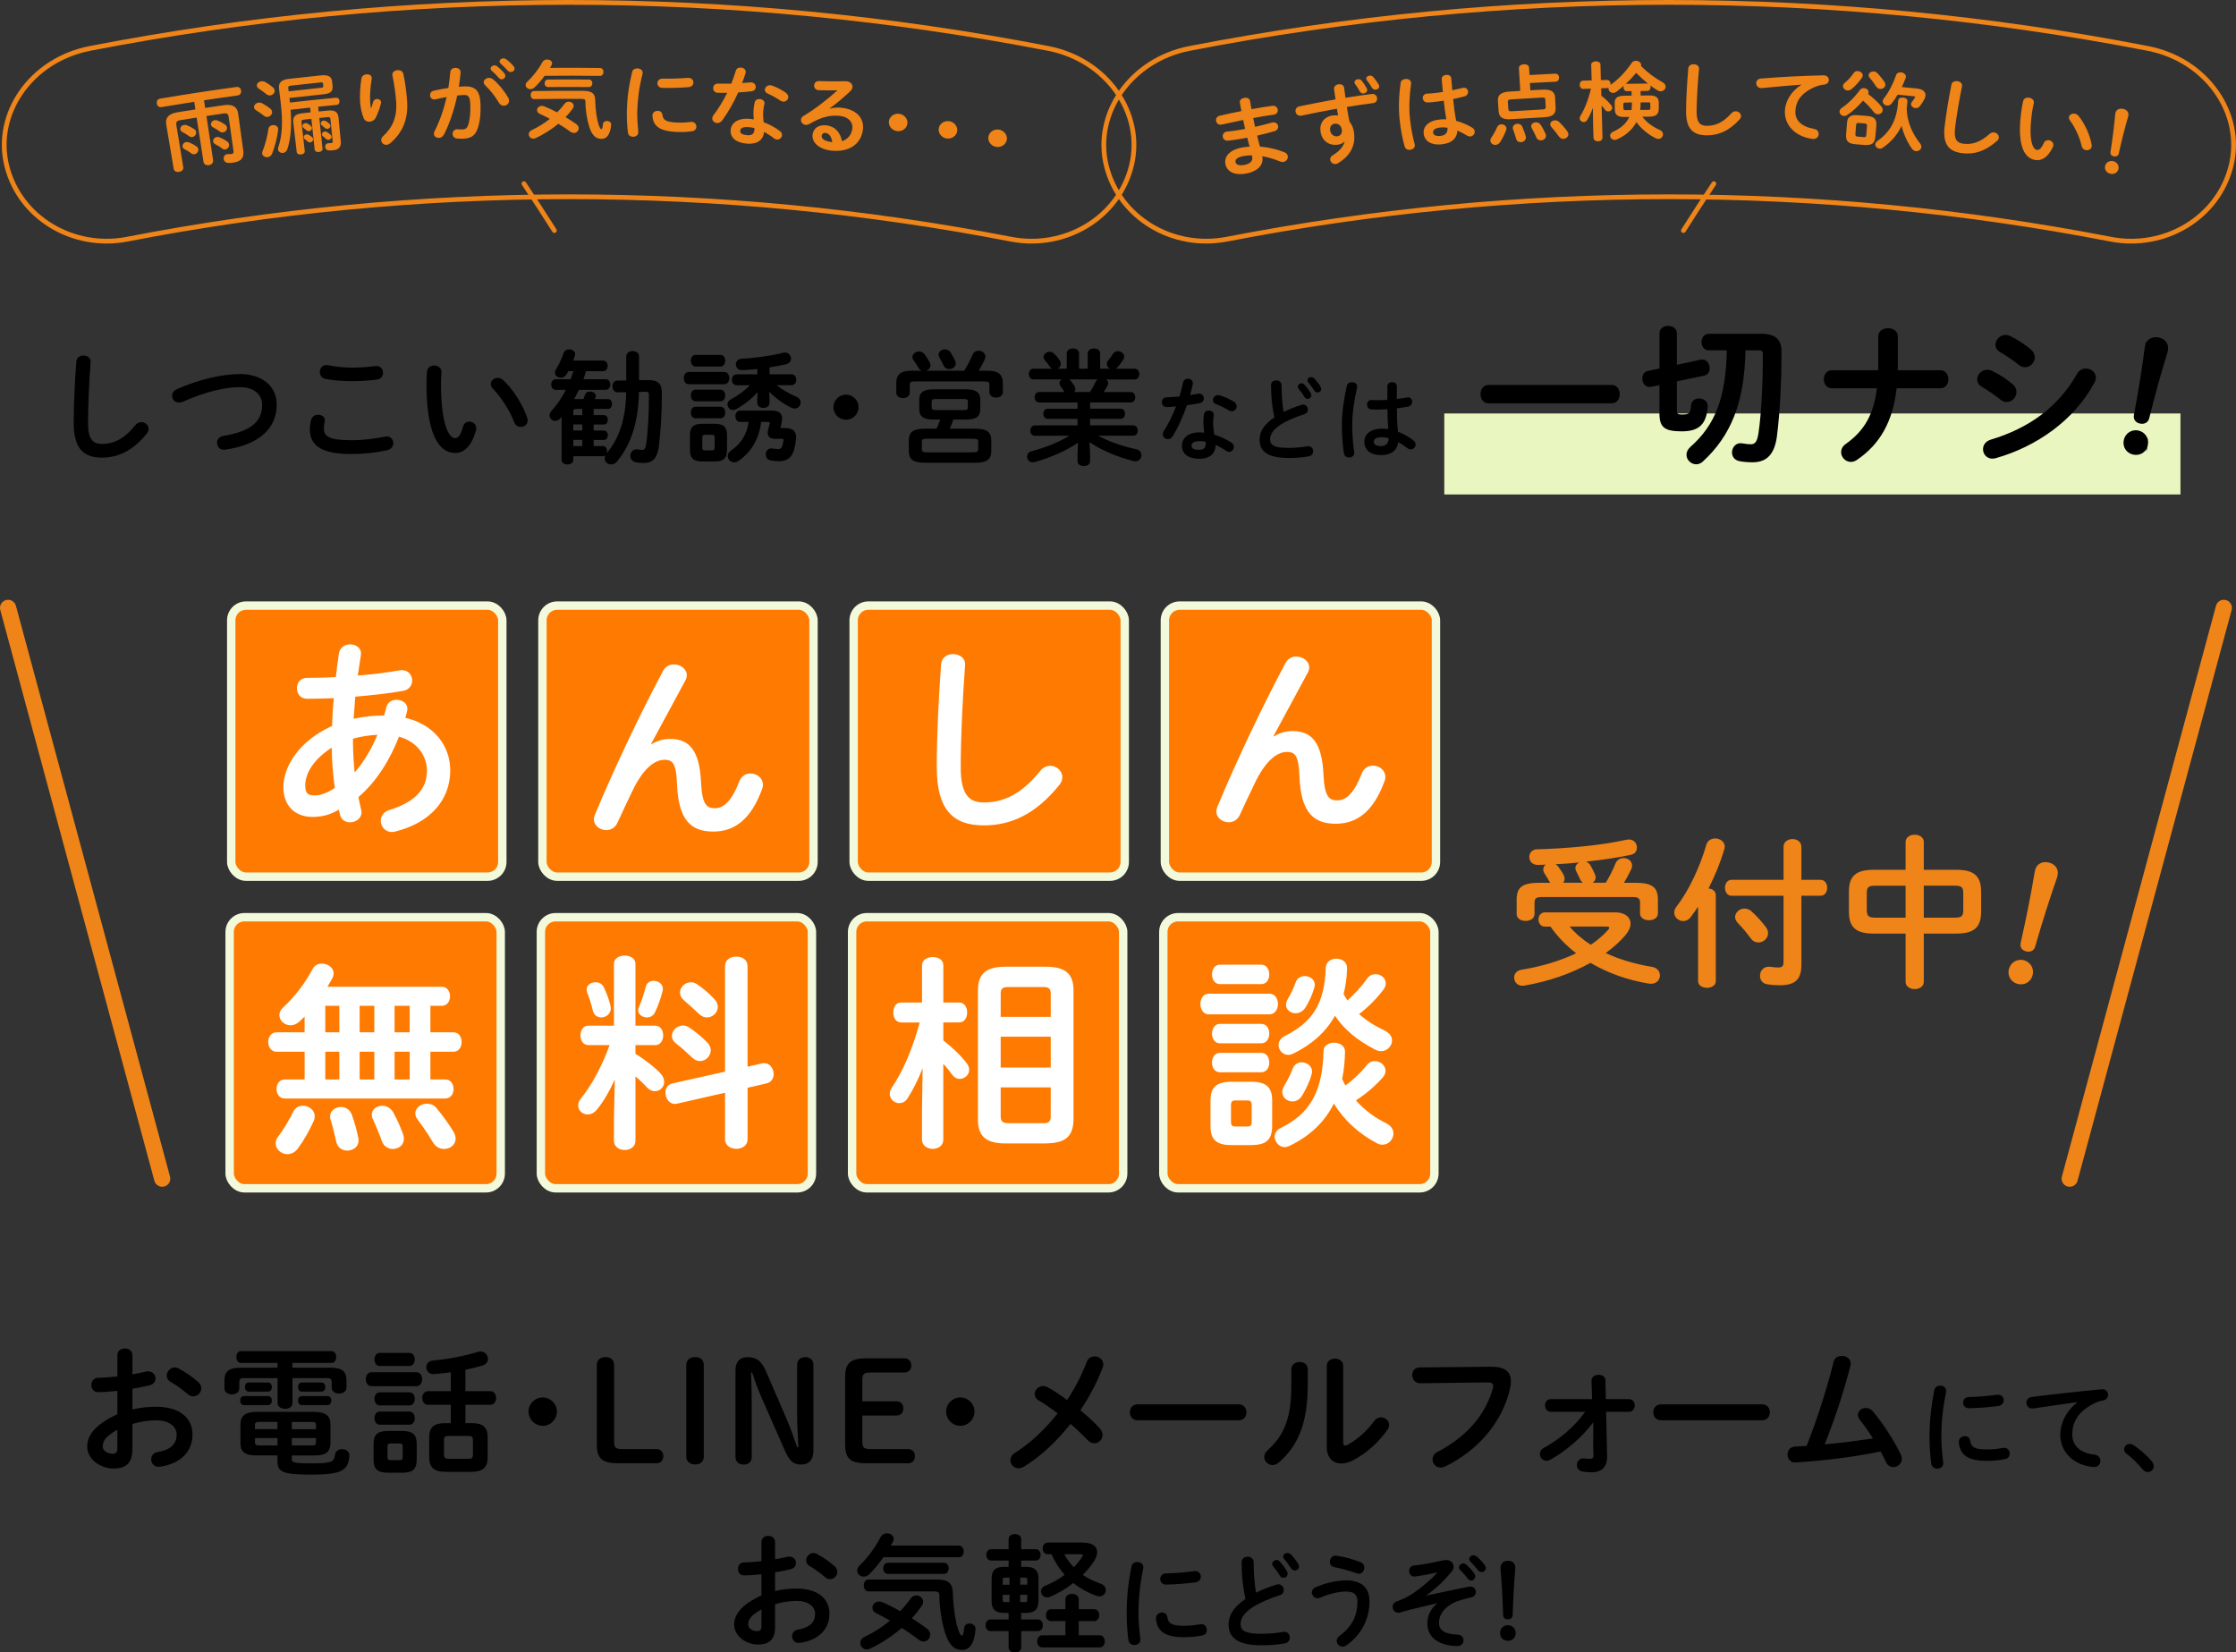 <?xml version="1.0" encoding="UTF-8"?><svg id="_レイヤー_2" xmlns="http://www.w3.org/2000/svg" viewBox="0 0 690.14 510.01"><rect x="0" y="0" width="690.14" height="510.01" fill="#333333" stroke="none"/><g id="_レイヤー_9"><rect x="445.78" y="127.61" width="227.22" height="25" style="fill:#e9f6bf;"/><path d="M23.55,111.63c.08-1.29,1.14-1.9,2.21-1.9,1.18,0,2.32.72,2.21,2.09-.42,5.63-.8,12.87-.8,18.73,0,5.1,1.56,6.47,4.26,6.47,3.54,0,6.85-1.45,10.35-5.79.53-.69,1.22-.95,1.83-.95,1.18,0,2.25.91,2.25,2.09,0,.46-.15.91-.53,1.41-4.34,5.41-8.95,7.46-13.9,7.46-5.67,0-8.68-2.82-8.68-10.74,0-6.05.38-13.29.8-18.88Z"/><path d="M73.99,115.44c6.82,0,11.42,3.65,11.42,9.48,0,7.27-5.41,12.37-15.88,13.86-1.6.27-2.55-.91-2.55-2.13,0-.91.61-1.87,1.9-2.09,8.91-1.52,12.03-4.61,12.03-9.63,0-2.93-2.21-5.44-6.93-5.44s-10.81,1.52-17.63,4.53c-.38.15-.76.23-1.1.23-1.26,0-2.13-.99-2.13-2.09,0-.8.46-1.64,1.56-2.09,6.85-3.01,13.82-4.61,19.3-4.61Z"/><path d="M95.64,132.38c0-.91.15-1.98.42-2.86.3-1.07,1.22-1.52,2.13-1.52,1.07,0,2.09.65,2.09,1.75,0,.15-.04.34-.08.53-.15.57-.23,1.33-.23,1.9,0,2.4,1.29,3.69,8.41,3.69,3.69,0,7.23-.46,10.39-1.1.23-.04.42-.08.61-.08,1.26,0,2.02,1.03,2.02,2.09,0,.91-.57,1.87-1.87,2.17-3.35.76-7.04,1.18-11.16,1.18-9.17,0-12.75-2.59-12.75-7.77ZM108.63,113.46c2.78,0,5.33-.19,7.2-.49,1.56-.19,2.4.95,2.4,2.09,0,.91-.53,1.83-1.71,2.06-2.28.34-4.95.53-7.84.53s-5.86-.23-8.3-.72c-1.14-.27-1.67-1.18-1.67-2.09,0-1.22.91-2.44,2.51-2.13,2.02.42,4.61.76,7.42.76Z"/><path d="M134.01,112.81c1.18,0,2.32.72,2.25,2.13-.08,1.18-.15,2.09-.15,3.46,0,13.32,2.7,16.83,4.3,16.83.91,0,1.71-.61,2.47-3.46.27-1.14,1.1-1.64,1.94-1.64,1.1,0,2.17.8,2.17,2.06,0,.23,0,.42-.08.65-1.41,5.1-3.84,6.97-6.4,6.97-5.52,0-8.87-6.81-8.87-21.28,0-1.75.08-2.89.15-3.88.11-1.22,1.18-1.83,2.21-1.83ZM162.72,128.95c.08.3.15.57.15.8,0,1.26-1.07,2.02-2.13,2.02-.8,0-1.64-.42-2.02-1.45-1.37-3.5-3.84-7.5-6.59-10.36-.46-.46-.65-.95-.65-1.41,0-1.07,1.03-1.94,2.17-1.94.53,0,1.14.23,1.68.72,3.2,2.97,6.09,7.73,7.39,11.61Z"/><path d="M176.95,141.94c0,.91-.91,1.41-1.79,1.41s-1.83-.49-1.83-1.41v-13.25c-.15.19-.34.34-.5.53-.46.49-.95.69-1.45.69-.95,0-1.75-.76-1.75-1.71,0-.49.19-.99.65-1.48,1.68-1.79,3.12-3.96,4.38-6.4h-3.12c-.95,0-1.41-.84-1.41-1.64s.46-1.64,1.41-1.64h4.57c.3-.84.61-1.64.88-2.47h-1.6c-.15.34-.34.65-.53.95-.46.76-1.14,1.07-1.79,1.07-.91,0-1.79-.65-1.79-1.56,0-.3.11-.65.3-.99.91-1.45,1.71-3.08,2.32-4.95.27-.88,1.03-1.26,1.79-1.26.91,0,1.83.57,1.83,1.52,0,.19-.04.38-.11.57-.15.46-.3.91-.49,1.37h9.17c.99,0,1.48.8,1.48,1.64s-.5,1.64-1.48,1.64h-5.22c-.23.84-.53,1.68-.8,2.47h6.85c.95,0,1.45.8,1.45,1.64s-.5,1.64-1.45,1.64h-8.22c-.5.95-.95,1.9-1.49,2.86h2.86c.19-.46.34-.88.46-1.26.23-.76.88-1.07,1.56-1.07.91,0,1.83.53,1.83,1.37,0,.11-.04.23-.08.38-.08.19-.15.38-.23.57h4.07c.84,0,1.22.76,1.22,1.52s-.38,1.52-1.22,1.52h-4.45v1.9h3.16c.84,0,1.22.72,1.22,1.45s-.38,1.45-1.22,1.45h-3.16v1.87h3.16c.84,0,1.22.72,1.22,1.45s-.38,1.45-1.22,1.45h-3.16v1.9h2.93c.84,0,1.22.76,1.22,1.56,0,.23-.04.49-.11.69,1.75-2.21,3.2-4.64,4.15-7.35,1.07-3.08,1.64-6.4,1.79-9.67,0-.65.04-1.26.04-1.87l-2.55.04c-1.1.04-1.67-.91-1.67-1.83s.53-1.79,1.56-1.79l2.7-.04v-7.39c0-1.14.99-1.68,1.98-1.68s1.98.53,1.98,1.68v7.31l2.74-.04c3.35-.04,4.3,1.33,4.3,4.04,0,6.66-.42,12.49-.95,16.56-.53,3.77-2.09,4.99-4.64,4.99-.91,0-1.68-.08-2.44-.23-1.18-.23-1.71-1.1-1.71-1.94,0-1.14.88-2.28,2.25-2.02.42.08.88.15,1.33.15.72,0,1.07-.3,1.26-1.56.61-3.77.91-9.52.91-15.42,0-.72-.19-.95-1.03-.95l-2.06.04c-.15,9.48-2.59,16.56-6.85,21.55-.5.57-1.1.84-1.71.84-1.07,0-2.02-.8-2.02-1.87,0-.3.08-.61.23-.91-.19.15-.42.23-.69.23h-9.21v1.14ZM179.73,128.12v-1.9h-1.9c-.72,0-.88.19-.88.88v1.03h2.78ZM179.73,132.87v-1.87h-2.78v1.87h2.78ZM179.73,137.67v-1.9h-2.78v1.9h2.78Z"/><path d="M212.58,118.6c-.99,0-1.52-.95-1.52-1.9s.53-1.9,1.52-1.9h10.96c1.03,0,1.56.95,1.56,1.9s-.53,1.9-1.56,1.9h-10.96ZM216.77,142.43c-2.86,0-3.81-1.14-3.81-3.46v-4.68c0-2.36.95-3.5,3.81-3.5h3.81c2.86,0,3.81,1.14,3.81,3.5v4.68c-.04,2.66-1.26,3.43-3.81,3.46h-3.81ZM214.67,113.12c-.95,0-1.45-.91-1.45-1.79s.5-1.79,1.45-1.79h7.69c.99,0,1.48.88,1.48,1.79s-.49,1.79-1.48,1.79h-7.69ZM214.67,123.85c-.95,0-1.45-.91-1.45-1.79s.5-1.79,1.45-1.79h7.69c.99,0,1.48.88,1.48,1.79s-.49,1.79-1.48,1.79h-7.69ZM214.67,129.11c-.95,0-1.45-.91-1.45-1.79s.5-1.79,1.45-1.79h7.69c.99,0,1.48.88,1.48,1.79s-.49,1.79-1.48,1.79h-7.69ZM219.81,139c.57,0,.76-.23.76-.84v-3.08c0-.65-.19-.88-.76-.88h-2.28c-.57,0-.76.23-.76.88v3.08c0,.57.15.84.76.84h2.28ZM239.69,118.9c1.64,1.29,3.77,2.55,6.09,3.54.95.38,1.33,1.1,1.33,1.79,0,.95-.76,1.87-1.83,1.87-.3,0-.61-.08-.95-.23-2.67-1.26-5.22-3.2-6.93-4.99l.11,2.17v1.33c0,1.03-.95,1.52-1.87,1.52s-1.9-.49-1.9-1.52v-1.33l.11-2.02c-1.75,1.98-4,3.77-6.62,5.25-.34.19-.65.27-.99.27-.95,0-1.71-.84-1.71-1.75,0-.53.3-1.14,1.03-1.52,2.21-1.18,4.23-2.66,5.9-4.38h-4.11c-.95,0-1.45-.84-1.45-1.68s.49-1.68,1.45-1.68h6.4v-1.64c-1.67.15-3.31.3-4.83.34-1.1.04-1.79-.88-1.79-1.79,0-.84.53-1.64,1.71-1.71,4.04-.23,9.25-.91,12.91-1.87.19-.04.38-.08.53-.08,1.1,0,1.87.95,1.87,1.9,0,.72-.46,1.48-1.6,1.75-1.49.34-3.2.69-5.03.95v2.13h6.78c.99,0,1.48.84,1.48,1.68s-.49,1.68-1.48,1.68h-4.61ZM234.93,130.21c-.69,5.44-3.12,9.37-6.97,12.03-.46.3-.91.46-1.37.46-1.1,0-1.98-.91-1.98-1.94,0-.61.3-1.22,1.03-1.71,2.97-2.06,4.8-4.68,5.44-8.83h-2.63c-.99,0-1.48-.88-1.48-1.75s.5-1.75,1.48-1.75h9.56c2.36,0,3.39.8,3.39,2.44,0,.3-.04.69-.11,1.07l-.38,1.79.08.08h1.33c2.74,0,3.58,1.41,3.39,3.35-.15,1.41-.3,2.09-.61,3.27-.65,2.55-2.25,3.62-4.57,3.62-.84,0-1.9-.08-2.78-.27-.99-.23-1.41-.99-1.41-1.79,0-1.03.76-2.09,2.06-1.87.57.11,1.1.19,1.79.19s.99-.19,1.26-.99c.19-.57.3-1.07.38-1.71.04-.38-.04-.46-.46-.46h-2.06c-1.52,0-2.36-.57-2.36-1.79,0-.27.04-.53.11-.88l.5-2.06c.08-.34,0-.49-.46-.49h-2.17Z"/><path d="M265,125.68c0,2.13-1.75,3.88-3.88,3.88s-3.88-1.75-3.88-3.88,1.75-3.88,3.88-3.88,3.88,1.75,3.88,3.88Z"/><path d="M297.62,114.41c.95-1.56,1.79-3.08,2.59-4.99.38-.84,1.1-1.18,1.83-1.18,1.07,0,2.09.72,2.09,1.83,0,.23-.04.53-.19.84-.57,1.29-1.22,2.44-1.87,3.5h2.7c3.43,0,4.76,1.22,4.76,3.81v2.82c0,1.1-1.03,1.68-2.06,1.68s-2.09-.57-2.09-1.68v-2.13c0-.95-.27-1.18-1.52-1.18h-21.55c-1.26,0-1.52.23-1.52,1.18v2.32c0,1.07-1.03,1.64-2.06,1.64s-2.09-.57-2.09-1.64v-3.01c0-2.59,1.33-3.81,4.76-3.81h3.08c-.38-.15-.76-.46-1.03-.95-.34-.61-.91-1.52-1.52-2.36-.23-.3-.3-.61-.3-.91,0-.95.99-1.71,2.06-1.71.57,0,1.18.27,1.64.8.61.84,1.18,1.68,1.6,2.51.19.34.27.65.27.91,0,.84-.61,1.45-1.33,1.71h11.76ZM288.1,129.49c-3.16,0-4.38-.99-4.38-3.24v-2.82c0-2.25,1.22-3.27,4.38-3.27h10.09c3.16,0,4.38,1.03,4.38,3.27v2.82c0,2.25-1.22,3.24-4.38,3.24h-3.92c-.34.95-.69,1.9-1.14,2.82h7.96c3.58,0,4.87,1.14,4.87,3.58v3.35c0,2.44-1.29,3.58-4.87,3.58h-15.72c-3.58,0-4.87-1.14-4.87-3.58v-3.35c0-2.44,1.29-3.58,4.87-3.58h3.69c.42-.91.8-1.87,1.18-2.82h-2.13ZM300.47,139.61c1.14,0,1.45-.27,1.45-1.03v-2.17c0-.76-.3-.99-1.45-.99h-14.54c-1.1,0-1.41.23-1.41.99v2.17c0,.95.61,1.03,1.41,1.03h14.54ZM297.5,126.56c.72,0,1.22-.04,1.22-.88v-1.64c0-.69-.23-.88-1.22-.88h-8.72c-.99,0-1.22.19-1.22.88v1.64c0,.69.23.88,1.22.88h8.72ZM294.8,111.29c.15.3.19.61.19.88,0,1.07-.99,1.75-1.98,1.75-.72,0-1.45-.34-1.79-1.14-.38-.76-.76-1.6-1.22-2.36-.23-.34-.3-.65-.3-.95,0-.95.95-1.64,1.94-1.64.65,0,1.33.27,1.75.95.53.8,1.03,1.71,1.41,2.51Z"/><path d="M320.72,124.19c-.91,0-1.37-.8-1.37-1.6s.46-1.6,1.37-1.6h7.84l-.08-.11c-.38-.57-.72-1.1-1.1-1.6-.27-.34-.38-.69-.38-.99,0-.49.27-.91.69-1.18h-8.72c-.91,0-1.41-.84-1.41-1.68s.5-1.64,1.41-1.64h5.79c-.3-.15-.57-.38-.8-.72-.34-.57-.8-1.1-1.45-1.87-.3-.34-.42-.69-.42-.99,0-.88.88-1.64,1.87-1.64.49,0,.99.19,1.41.61.61.57,1.1,1.14,1.6,1.87.3.46.46.88.46,1.26,0,.65-.46,1.22-1.03,1.48h2.85v-4.68c0-1.07.95-1.56,1.9-1.56s1.9.49,1.9,1.56v4.68h2.67v-4.68c0-1.07.95-1.56,1.94-1.56s1.9.49,1.9,1.56v4.68h3.05c-.57-.27-.99-.8-.99-1.45,0-.38.11-.72.42-1.1.5-.57.95-1.18,1.41-1.94.38-.65.99-.91,1.6-.91.95,0,1.94.72,1.94,1.68,0,.27-.11.57-.3.91-.53.84-1.1,1.68-1.75,2.36-.19.19-.38.34-.61.46h5.86c.99,0,1.45.84,1.45,1.64s-.46,1.68-1.45,1.68h-8.79c.38.27.65.65.65,1.14,0,.27-.08.53-.23.8-.38.72-.76,1.33-1.18,1.94h8.38c.91,0,1.37.8,1.37,1.6s-.46,1.6-1.37,1.6h-12.56v1.94h9.44c.91,0,1.33.76,1.33,1.56s-.42,1.56-1.33,1.56h-9.44v2.02h13.29c.95,0,1.41.8,1.41,1.6s-.46,1.6-1.41,1.6h-10.81c3.31,1.79,7.42,3.24,11.84,4.19,1.07.23,1.52,1.03,1.52,1.83,0,.95-.65,1.87-1.83,1.87-.19,0-.42-.04-.65-.08-4.99-1.26-9.9-3.35-13.55-5.82l.19,3.62v2.28c0,.99-.95,1.48-1.94,1.48s-1.94-.49-1.94-1.48v-2.28l.15-3.46c-3.73,2.55-8.57,4.64-13.36,5.98-.23.04-.42.08-.61.08-1.1,0-1.75-.88-1.75-1.75,0-.72.42-1.45,1.41-1.68,4.11-1.07,8.18-2.7,11.65-4.76h-10.66c-.91,0-1.41-.8-1.41-1.6s.5-1.6,1.41-1.6h13.17v-2.02h-9.21c-.88,0-1.33-.8-1.33-1.56,0-.8.46-1.56,1.33-1.56h9.21v-1.94h-11.84ZM336.4,121c.65-.95,1.26-2.02,1.71-3.05.19-.38.42-.65.68-.84h-8.79c.15.08.27.19.38.3.5.61.84,1.07,1.26,1.75.19.3.27.61.27.88,0,.34-.15.69-.38.95h4.87Z"/><path d="M365.14,118.1c.17-.84.84-1.21,1.51-1.21.87,0,1.71.62,1.49,1.74-.22,1.07-.5,2.19-.81,3.31.84-.14,1.68-.28,2.47-.42,1.07-.2,1.77.62,1.77,1.46,0,.62-.36,1.23-1.26,1.43-1.21.25-2.58.48-3.96.67-1.18,3.39-2.69,6.76-4.32,9.45-.42.7-1.01,1.01-1.57,1.01-.84,0-1.57-.65-1.57-1.49,0-.31.08-.65.31-.98,1.43-2.24,2.72-4.85,3.79-7.63-1.04.11-2.05.17-2.92.2-.95.03-1.46-.76-1.46-1.54,0-.73.45-1.43,1.35-1.46,1.26-.06,2.66-.14,4.09-.28.42-1.43.81-2.86,1.09-4.26ZM370.16,141.6c-3.34,0-5.36-1.46-5.36-4.07,0-2.24,1.91-4.09,5.5-4.09.45,0,.9.03,1.4.08-.2-1.29-.28-2.24-.28-2.97,0-1.21.06-1.82.2-2.72.14-.79.79-1.12,1.46-1.12.84,0,1.68.53,1.54,1.51-.14.81-.2,1.51-.2,2.3s.08,1.88.39,3.65c1.79.53,3.65,1.35,5.27,2.44.53.36.76.84.76,1.32,0,.79-.64,1.54-1.49,1.54-.28,0-.62-.11-.95-.34-1.04-.73-2.13-1.35-3.2-1.79-.06,3.14-2.36,4.26-5.05,4.26ZM372.15,137.03c0-.25,0-.48-.03-.7-.62-.11-1.21-.17-1.77-.17-1.96,0-2.58.62-2.58,1.37,0,.81.56,1.29,2.38,1.29,1.29,0,1.99-.56,1.99-1.79ZM380.79,123.94c.64.39.92.95.92,1.46,0,.81-.67,1.54-1.49,1.54-.28,0-.56-.08-.84-.25-1.32-.76-2.78-1.49-4.01-1.94-.7-.25-1.01-.76-1.01-1.26,0-.76.65-1.54,1.6-1.54.17,0,.34.03.53.08,1.35.36,3.08,1.15,4.29,1.91Z"/><path d="M392.29,118.92c0-1.01.81-1.51,1.63-1.51s1.63.5,1.63,1.51c0,3.14.25,5.95.64,8.22,1.71-.84,3.62-1.6,5.53-2.19.17-.06.34-.08.5-.08.87,0,1.46.79,1.46,1.57,0,.59-.31,1.15-1.04,1.37-2.5.79-5.3,1.94-7.38,3.25-2.41,1.57-3.25,3.11-3.25,4.54,0,1.74,1.15,2.64,5.61,2.64,2.24,0,4.23-.2,5.81-.5,1.21-.22,1.88.65,1.88,1.51,0,.7-.39,1.37-1.26,1.57-1.91.39-4.07.53-6.45.53-5.89,0-8.83-1.79-8.83-5.58,0-2.3,1.07-4.57,4.57-6.96-.62-2.69-1.04-6.03-1.04-9.9ZM400.56,119.34c0-.56.56-1.04,1.18-1.04.28,0,.59.11.84.39.7.76,1.46,1.74,1.96,2.64.14.22.2.45.2.67,0,.65-.56,1.12-1.15,1.12-.36,0-.73-.2-.95-.62-.59-.98-1.26-1.85-1.85-2.55-.17-.2-.22-.42-.22-.62ZM403.53,117.37c0-.56.56-.98,1.15-.98.31,0,.64.11.93.39.67.7,1.43,1.63,1.93,2.5.17.28.25.53.25.76,0,.65-.53,1.09-1.12,1.09-.36,0-.76-.2-1.04-.62-.56-.87-1.26-1.79-1.85-2.52-.17-.2-.25-.42-.25-.62Z"/><path d="M417.25,117.96c.9,0,1.82.59,1.6,1.68-.9,3.9-1.49,7.99-1.49,11.58,0,3.11.28,6.09.62,8.33.17,1.04-.73,1.65-1.6,1.65-.73,0-1.43-.39-1.57-1.26-.39-2.33-.64-5.38-.64-8.75,0-3.76.59-8.05,1.54-12.14.17-.76.84-1.09,1.54-1.09ZM431.11,122.06v1.07c1.09-.11,2.13-.28,3.08-.45,1.09-.22,1.68.53,1.68,1.32,0,.65-.39,1.32-1.23,1.49-1.09.22-2.3.39-3.5.53.03,2.41.08,4.82.34,7.21,1.54.59,3.14,1.46,4.68,2.61.53.39.76.9.76,1.37,0,.79-.65,1.51-1.49,1.51-.34,0-.7-.14-1.07-.42-.93-.73-1.88-1.35-2.78-1.85-.31,2.33-1.91,4.01-5.38,4.01-3.14,0-5.1-1.57-5.1-4.09,0-2.33,1.88-4.07,5.53-4.07.59,0,1.21.06,1.85.14-.17-2.05-.22-4.09-.25-6.14-1.21.08-2.38.11-3.48.11-.56,0-1.07,0-1.54-.06-.87-.08-1.29-.79-1.29-1.49s.48-1.46,1.46-1.4c.42.03.87.06,1.38.06,1.09,0,2.24-.03,3.45-.11v-4.18c0-.87.73-1.29,1.46-1.29s1.46.42,1.46,1.29v2.83ZM428.61,135.24c-.73-.2-1.4-.31-1.99-.31-1.96,0-2.58.62-2.58,1.43,0,.87.76,1.32,2.16,1.32s2.38-.67,2.41-2.44Z"/><path d="M497.47,119.04c1.51,0,2.22,1.28,2.22,2.6s-.71,2.6-2.22,2.6h-38.06c-1.47,0-2.22-1.33-2.22-2.6s.76-2.6,2.22-2.6h38.06Z" style="stroke:#000; stroke-miterlimit:10; stroke-width:.46px;"/><path d="M512.42,102.9c0-1.42,1.23-2.08,2.46-2.08s2.46.66,2.46,2.08v9.99l7.62-1.66c1.56-.33,2.51,1.09,2.51,2.41,0,.95-.47,1.85-1.56,2.08l-8.57,1.8v9.18c0,1.09.38,1.47,1.66,1.47,2.37,0,2.98-.28,3.17-2.93.09-1.42,1.18-2.04,2.27-2.04,1.28,0,2.56.85,2.41,2.41-.43,5.02-2.37,7.29-7.76,7.29-5.11,0-6.67-1.09-6.67-5.21v-9.14l-2.84.62c-1.51.33-2.46-1.04-2.46-2.37,0-.95.47-1.85,1.52-2.08l3.79-.8v-11.03ZM538.5,107.91c-.24,16.47-4.59,26.55-13.06,34.36-.62.57-1.28.8-1.89.8-1.51,0-2.79-1.28-2.79-2.7,0-.76.33-1.51,1.09-2.22,7.67-6.77,11.12-15.19,11.36-30.25h-5.82c-1.33,0-1.99-1.18-1.99-2.32s.66-2.32,1.99-2.32h16.28c4.36,0,5.96,1.8,5.96,5.25,0,10.41-.57,19.55-1.42,26.18-.76,5.63-3.22,7.76-7.29,7.76-1.51,0-2.89-.14-3.93-.33-1.51-.28-2.18-1.37-2.18-2.46,0-1.47,1.14-2.93,2.89-2.6.85.14,1.75.28,2.7.28,1.28,0,2.13-.66,2.56-3.5.95-6.34,1.37-15.48,1.37-24.33,0-1.28-.33-1.61-1.7-1.61h-4.12Z" style="stroke:#000; stroke-miterlimit:10; stroke-width:.46px;"/><path d="M579.91,114.49c.05-.66.05-1.37.05-2.08v-8.57c0-1.56,1.42-2.32,2.79-2.32s2.79.76,2.79,2.32v8.99c0,.57-.05,1.09-.05,1.66h13.39c1.51,0,2.27,1.28,2.27,2.56s-.76,2.56-2.27,2.56h-13.68c-1.18,10.56-5.21,17.37-12.12,22.1-.62.43-1.23.62-1.8.62-1.56,0-2.79-1.33-2.79-2.79,0-.8.38-1.66,1.33-2.32,5.68-4.02,8.76-9.09,9.75-17.61h-14.15c-1.51,0-2.27-1.28-2.27-2.56s.76-2.56,2.27-2.56h14.48Z" style="stroke:#000; stroke-miterlimit:10; stroke-width:.46px;"/><path d="M621.18,118.89c.71.62.99,1.37.99,2.08,0,1.47-1.28,2.89-2.79,2.89-.57,0-1.18-.19-1.75-.66-1.66-1.33-4.17-3.08-5.82-4.02-.95-.52-1.33-1.33-1.33-2.08,0-1.37,1.23-2.75,2.89-2.75.43,0,.95.09,1.42.33,2.22,1.09,4.54,2.56,6.39,4.21ZM643.81,113.97c1.42,0,2.84,1.04,2.84,2.56,0,.47-.14.99-.43,1.51-6.3,11.69-17.94,19.64-30.29,23.15-.33.09-.71.14-.99.14-1.66,0-2.65-1.33-2.65-2.7,0-1.09.66-2.22,2.18-2.7,11.69-3.5,20.92-9.99,26.84-20.49.62-1.04,1.56-1.47,2.51-1.47ZM626.82,108.19c.71.62.99,1.37.99,2.08,0,1.47-1.28,2.84-2.79,2.84-.57,0-1.18-.19-1.75-.66-1.66-1.33-4.17-3.03-5.82-3.98-.95-.52-1.33-1.28-1.33-2.08,0-1.37,1.28-2.79,2.94-2.79.43,0,.95.14,1.42.38,2.13,1.09,4.5,2.56,6.34,4.21Z" style="stroke:#000; stroke-miterlimit:10; stroke-width:.46px;"/><path d="M662.71,137.38c-.43,1.99-2.28,3.13-4.27,2.7-1.94-.42-3.15-2.24-2.71-4.22.42-1.94,2.29-3.18,4.23-2.76,1.99.43,3.17,2.34,2.75,4.28ZM662.32,106.73c.42-1.94,2.15-2.73,4-2.33,1.8.39,2.98,1.86,2.57,3.76l-.1.46c-1.99,6.44-3.78,12.88-5.67,20.46-.3,1.15-1.34,1.69-2.59,1.42-1.25-.27-1.87-1.18-1.67-2.35,1.43-7.68,2.49-14.28,3.36-20.97l.1-.46Z" style="stroke:#000; stroke-miterlimit:10; stroke-width:.46px;"/><path d="M40.86,435.04c2.32-.6,4.72-.86,7.34-.86,6.87,0,11.21,3.18,11.21,8.54s-3.74,9.06-10,9.96c-1.76.26-2.75-.99-2.75-2.28,0-.99.6-1.98,1.98-2.23,4.21-.73,5.88-2.62,5.88-5.41,0-2.36-2.19-4.38-6.27-4.38-2.66,0-5.11.43-7.38,1.12v7.64c0,4.47-1.93,6.1-5.93,6.1s-8.03-2.96-8.03-6.7c0-3.13,1.8-6.57,9.32-10.05v-7.21c-2.15.21-4.21.39-5.93.39-1.37.04-2.1-1.07-2.1-2.19s.69-2.23,2.1-2.23c1.72-.04,3.78-.17,5.93-.43v-6.53c0-1.42,1.16-2.1,2.32-2.1s2.32.69,2.32,2.1v5.88c1.46-.26,2.88-.52,4.08-.82.26-.09.51-.09.77-.09,1.42,0,2.28,1.07,2.28,2.19,0,.9-.56,1.8-1.8,2.1-1.59.39-3.39.77-5.32,1.07v6.4ZM36.23,441.27c-3.74,2.1-4.51,3.52-4.51,5.2,0,1.37,1.55,2.23,3.13,2.23,1.25-.04,1.37-.82,1.37-1.89v-5.54ZM61.13,426.5c.73.64.99,1.37.99,2.02,0,1.33-1.16,2.45-2.49,2.45-.56,0-1.2-.21-1.76-.73-1.46-1.29-3.56-2.83-5.2-3.74-.86-.47-1.2-1.2-1.2-1.93,0-1.25,1.07-2.53,2.45-2.53.39,0,.77.09,1.16.3,1.98,1.03,4.38,2.66,6.05,4.17Z"/><path d="M90.28,422.12h11.59c3.78,0,5.07,1.12,5.07,4.04v2.1c0,1.25-1.12,1.85-2.28,1.85s-2.28-.6-2.28-1.85v-1.63c0-.94-.26-1.29-1.42-1.29h-10.69v7.73c0,1.16-1.16,1.76-2.28,1.76s-2.32-.6-2.32-1.76v-7.73h-10.35c-1.2,0-1.46.34-1.46,1.29v1.89c0,1.2-1.16,1.85-2.28,1.85s-2.32-.64-2.32-1.85v-2.32c0-2.92,1.33-4.08,5.11-4.08h11.29v-1.46h-11.29c-.94,0-1.42-.9-1.42-1.85s.47-1.8,1.42-1.8h27.95c.99,0,1.46.9,1.46,1.8s-.47,1.85-1.46,1.85h-12.07v1.46ZM75.29,433.67c-.77,0-1.16-.69-1.16-1.42,0-.69.39-1.37,1.16-1.37h7.47c.77,0,1.16.69,1.16,1.37,0,.73-.39,1.42-1.16,1.42h-7.47ZM79.2,449.21c-3.48,0-4.98-1.03-4.98-3.74v-5.88c0-2.62,1.55-3.82,4.98-3.82h17.82c3.43,0,4.98,1.2,4.98,3.82v5.88c-.09,3.22-2.1,3.69-4.94,3.74h-7v1.07c0,1.07.52,1.37,5.84,1.37,6.57,0,7.21-.43,7.51-2.71.17-1.16,1.16-1.67,2.15-1.67,1.2,0,2.4.73,2.28,2.15-.43,4.51-2.36,5.71-12.07,5.71-8.89,0-10.13-.99-10.13-4.21v-1.72h-6.44ZM76.71,429.5c-.73,0-1.12-.69-1.12-1.42,0-.69.39-1.37,1.12-1.37h6.05c.77,0,1.16.69,1.16,1.37,0,.73-.39,1.42-1.16,1.42h-6.05ZM79.97,438.86c-1.03,0-1.29.26-1.29.94v1.29h6.96v-2.23h-5.67ZM78.69,443.85v1.33c0,.86.56.94,1.29.94h5.67v-2.28h-6.96ZM90.06,441.1h7.47v-1.29c0-.69-.26-.94-1.29-.94h-6.18v2.23ZM90.06,446.12h6.18c1.03,0,1.29-.26,1.29-.94v-1.33h-7.47v2.28ZM93.16,429.5c-.77,0-1.16-.69-1.16-1.42,0-.69.39-1.37,1.16-1.37h6.05c.82,0,1.2.69,1.2,1.37,0,.73-.39,1.42-1.2,1.42h-6.05ZM93.16,433.67c-.77,0-1.16-.69-1.16-1.42,0-.69.39-1.37,1.16-1.37h7.9c.82,0,1.2.69,1.2,1.37,0,.73-.39,1.42-1.2,1.42h-7.9Z"/><path d="M114.62,427.83c-1.12,0-1.72-1.07-1.72-2.15s.6-2.15,1.72-2.15h13.91c1.16,0,1.76,1.07,1.76,2.15s-.6,2.15-1.76,2.15h-13.91ZM119.69,454.54c-3.31,0-4.38-1.29-4.38-3.99v-4.9c0-2.71,1.07-3.99,4.38-3.99h4.55c3.31,0,4.38,1.29,4.38,3.99v4.9c-.04,3.09-1.42,3.95-4.38,3.99h-4.55ZM117.2,421.6c-1.07,0-1.63-1.03-1.63-2.02s.56-2.02,1.63-2.02h9.15c1.12,0,1.67.99,1.67,2.02s-.56,2.02-1.67,2.02h-9.15ZM117.2,433.76c-1.07,0-1.63-1.03-1.63-2.02s.56-2.02,1.63-2.02h9.15c1.12,0,1.67.99,1.67,2.02s-.56,2.02-1.67,2.02h-9.15ZM117.2,439.72c-1.07,0-1.63-1.03-1.63-2.02s.56-2.02,1.63-2.02h9.15c1.12,0,1.67.99,1.67,2.02s-.56,2.02-1.67,2.02h-9.15ZM123.34,450.67c.73,0,.94-.26.94-.99v-3.18c0-.73-.21-.99-.94-.99h-2.75c-.77,0-.99.26-.99.99v3.18c0,.73.26.99.99.99h2.75ZM139.14,433.58h-7.04c-1.16,0-1.76-1.07-1.76-2.1s.6-2.1,1.76-2.1h7.04v-5.84c-1.76.26-3.52.43-5.2.56-1.55.13-2.36-1.03-2.36-2.15,0-.94.6-1.89,1.93-2.02,4.77-.43,9.58-1.37,14.13-2.71.26-.09.47-.09.73-.09,1.33,0,2.23,1.12,2.23,2.28,0,.86-.52,1.72-1.8,2.1-1.67.47-3.39.9-5.15,1.25v6.61h7.69c1.2,0,1.8,1.07,1.8,2.1s-.6,2.1-1.8,2.1h-7.69v5.67h1.97c3.48,0,4.9,1.29,4.9,4.38v6.27c-.04,3.44-1.93,4.34-5.07,4.38h-7.9c-3.48,0-5.07-1.29-5.07-4.38v-6.27c0-3.09,1.42-4.38,4.89-4.38h1.76v-5.67ZM144.68,450.24c.99,0,1.29-.34,1.29-1.2v-4.64c0-.86-.3-1.2-1.29-1.2h-6.35c-.99,0-1.29.34-1.29,1.2v4.64c.04.94.39,1.16,1.29,1.2h6.35Z"/><path d="M171.89,435.69c0,2.4-1.97,4.38-4.38,4.38s-4.38-1.98-4.38-4.38,1.97-4.38,4.38-4.38,4.38,1.98,4.38,4.38Z"/><path d="M202.63,447.24c1.37,0,2.1.99,2.1,2.19s-.73,2.19-2.1,2.19h-11.94c-5.07,0-6.48-1.67-6.48-5.8v-24.52c0-1.59,1.16-2.45,2.71-2.45s2.62.86,2.62,2.45v23.66c0,1.72.43,2.28,2.41,2.28h10.69Z"/><path d="M211.82,421.3c0-1.59,1.2-2.45,2.75-2.45s2.66.86,2.66,2.45v28.25c0,1.59-1.12,2.45-2.66,2.45s-2.75-.86-2.75-2.45v-28.25Z"/><path d="M246.42,446.68c-.17-3.39-.39-7.04-.39-10.43v-15.07c0-1.5,1.16-2.32,2.53-2.32s2.49.82,2.49,2.32v26.71c0,2.71-1.46,4.12-3.65,4.12-2.4,0-3.61-.82-5.15-4.29l-6.96-15.84c-1.29-2.92-2.19-5.37-3.13-8.24h-.34c.09,3.18.21,6.4.21,9.58v16.49c0,1.5-1.07,2.32-2.49,2.32s-2.53-.82-2.53-2.32v-26.84c0-2.58,1.33-3.99,3.69-3.99,2.83,0,4.34,1.16,5.75,4.42l6.01,13.91c1.37,3.13,2.49,6.23,3.61,9.49h.34Z"/><path d="M280.3,447.24c1.37,0,2.1.99,2.1,2.19s-.73,2.19-2.1,2.19h-12.97c-5.07,0-6.48-1.67-6.48-5.8v-20.78c0-4.12,1.42-5.8,6.48-5.8h11.85c1.37,0,2.1.99,2.1,2.19s-.73,2.19-2.1,2.19h-10.61c-1.98,0-2.41.56-2.41,2.28v6.61h10.56c1.37,0,2.1.99,2.1,2.19s-.73,2.19-2.1,2.19h-10.56v8.07c0,1.72.43,2.28,2.41,2.28h11.72Z"/><path d="M300.78,435.69c0,2.4-1.97,4.38-4.38,4.38s-4.38-1.98-4.38-4.38,1.97-4.38,4.38-4.38,4.38,1.98,4.38,4.38Z"/><path d="M320.69,432.3c-.94-.56-1.33-1.29-1.33-2.02,0-1.29,1.16-2.49,2.62-2.49.47,0,.95.13,1.42.39,1.72.94,3.78,2.32,5.97,3.91,2.4-3.65,4.47-7.6,6.05-11.77.43-1.16,1.42-1.67,2.41-1.67,1.33,0,2.71.94,2.71,2.45,0,.34-.09.69-.21,1.03-1.76,4.59-4.12,9.06-6.87,13.14,2.28,1.89,4.38,3.82,5.97,5.54.6.69.86,1.42.86,2.06,0,1.42-1.16,2.58-2.49,2.58-.73,0-1.46-.3-2.15-1.03-1.46-1.5-3.26-3.26-5.24-4.94-4.29,5.45-9.27,10.05-14.34,13.18-.6.34-1.16.52-1.67.52-1.46,0-2.53-1.16-2.53-2.49,0-.82.43-1.67,1.46-2.32,4.68-2.96,9.19-7.17,13.1-12.15-2.02-1.55-3.99-2.92-5.71-3.91Z"/><path d="M382.39,433.45c1.55,0,2.32,1.2,2.32,2.45s-.77,2.45-2.32,2.45h-31.34c-1.55,0-2.32-1.25-2.32-2.45s.77-2.45,2.32-2.45h31.34Z"/><path d="M398.57,422.59c0-1.46,1.29-2.23,2.58-2.23s2.49.73,2.49,2.23v4.85c0,11.85-3.05,18.89-8.97,23.96-.64.56-1.29.77-1.93.77-1.37,0-2.53-1.16-2.53-2.49,0-.69.3-1.42,1.03-2.06,5.11-4.59,7.34-9.88,7.34-20.35v-4.68ZM414.59,445.18c0,.64.17.99.6.99.21,0,.51-.13.86-.3,2.66-1.46,5.93-4.21,8.07-7.26.6-.82,1.37-1.16,2.1-1.16,1.29,0,2.53.99,2.53,2.32,0,.47-.17.99-.52,1.5-2.66,3.86-6.4,7.21-10.52,9.4-1.33.69-2.58,1.03-3.69,1.03-2.62,0-4.51-1.85-4.51-5.02v-25.16c0-1.46,1.29-2.19,2.53-2.19s2.53.73,2.53,2.19v23.66Z"/><path d="M460.06,421.82c4.51-.04,6.27,1.59,6.27,4.47,0,.73-.09,1.55-.3,2.45-2.36,10.18-9.83,18.94-19.97,23.87-.52.26-.99.34-1.42.34-1.46,0-2.49-1.2-2.49-2.53,0-.82.43-1.72,1.5-2.28,9.49-4.94,14.86-11.81,17.09-19.49.09-.34.13-.6.13-.86,0-.82-.56-1.12-1.8-1.12l-20.7.26c-1.63.04-2.49-1.29-2.49-2.53,0-1.16.77-2.36,2.28-2.36l21.9-.21Z"/><path d="M478.64,435.73c-1.16,0-1.76-.99-1.76-1.98s.6-1.93,1.76-1.93h12.75l-.17-5.71c-.04-1.16,1.07-1.8,2.19-1.8,1.03,0,2.1.56,2.1,1.72l.13,5.8h7.13c1.2,0,1.8.99,1.8,1.93s-.6,1.98-1.8,1.98h-7.04l.3,13.78c.09,3.65-2.23,4.89-4.64,4.89-1.2,0-2.15-.13-2.83-.21-1.25-.17-1.85-1.07-1.85-2.02,0-1.12.82-2.23,2.23-2.06.52.04,1.12.13,1.72.13.86,0,1.2-.26,1.16-1.33l-.09-3.01.04-6.91c-3.48,4.59-8.33,8.76-13.31,11.55-.39.21-.77.3-1.12.3-1.2,0-2.06-1.03-2.06-2.1,0-.69.34-1.42,1.25-1.89,4.81-2.58,9.49-6.61,12.75-11.12h-10.65Z"/><path d="M543.95,433.45c1.55,0,2.32,1.2,2.32,2.45s-.77,2.45-2.32,2.45h-31.34c-1.55,0-2.32-1.25-2.32-2.45s.77-2.45,2.32-2.45h31.34Z"/><path d="M578.08,443.97c-1.33-2.15-2.75-4.12-4.08-5.8-.39-.52-.56-1.03-.56-1.46,0-1.2,1.16-2.15,2.45-2.15.73,0,1.54.3,2.19,1.07,3.13,3.74,6.61,9.06,8.63,13.35.21.47.3.9.3,1.29,0,1.5-1.33,2.53-2.66,2.53-.86,0-1.76-.47-2.23-1.5-.47-1.07-1.07-2.15-1.67-3.31-8.8,1.8-17.65,2.83-26.19,3.39-1.67.13-2.53-1.16-2.53-2.45,0-1.2.73-2.36,2.23-2.45,1.2-.09,2.4-.13,3.65-.21,3.35-8.46,6.31-17.86,8.33-25.93.3-1.29,1.42-1.85,2.53-1.85,1.37,0,2.75.86,2.75,2.36,0,.17-.04.43-.09.64-1.93,7.77-4.94,16.75-7.94,24.3,4.98-.47,9.96-1.07,14.9-1.85Z"/><path d="M598.83,427.66c1.02,0,2.05.67,1.83,1.99-1.09,5.25-1.47,9.61-1.47,14.16,0,2.34.29,5.38.58,7.53.16,1.25-.83,1.95-1.83,1.95-.86,0-1.73-.48-1.86-1.57-.29-2.05-.54-5.22-.54-7.91,0-4.77.38-9.1,1.5-14.8.19-.93.99-1.35,1.79-1.35ZM613.37,447.36c1.44,0,3.2-.16,4.84-.48,1.31-.26,2.08.77,2.08,1.76,0,.74-.42,1.51-1.41,1.7-1.89.38-3.78.54-5.54.54-5.93,0-8.39-1.79-8.74-5.67-.1-1.25.9-1.95,1.86-1.95.77,0,1.51.45,1.63,1.38.29,1.99,1.28,2.72,5.28,2.72ZM618.43,432.18c0,.8-.51,1.6-1.63,1.76-2.82.38-5.99.64-9.03.7-1.25.03-1.86-.83-1.86-1.73,0-.83.58-1.7,1.73-1.73,2.98-.06,6.02-.32,8.81-.7,1.28-.13,1.99.77,1.99,1.7Z"/><path d="M641.13,432.76c-3.84.51-8.94,1.28-13.55,1.95-1.35.19-2.11-.8-2.11-1.79,0-.83.51-1.63,1.67-1.76,6.66-.86,14.92-1.76,21.59-2.37,1.25-.1,1.92.8,1.92,1.7,0,.77-.48,1.54-1.47,1.73-1.12.19-2.34.61-3.52,1.28-5,2.85-6.05,6.18-6.05,9.22,0,3.56,2.47,5.73,6.95,6.28,1.19.16,1.73,1.02,1.73,1.89,0,.99-.74,1.99-2.08,1.89-6.05-.45-10.31-4.52-10.31-9.96,0-3.36,1.63-7.14,5.25-9.99v-.06Z"/><path d="M655.6,447.33c0-.86.74-1.67,1.73-1.67.35,0,.74.13,1.12.35,1.79,1.09,4.26,3.23,5.73,5.06.42.51.58,1.02.58,1.47,0,1.02-.87,1.79-1.86,1.79-.54,0-1.12-.22-1.57-.8-1.47-1.79-3.43-3.75-5-4.9-.54-.38-.74-.86-.74-1.31Z"/><path d="M239.22,491.08c2.1-.54,4.28-.78,6.65-.78,6.22,0,10.14,2.88,10.14,7.73s-3.38,8.2-9.05,9.02c-1.59.23-2.49-.89-2.49-2.06,0-.89.54-1.79,1.79-2.02,3.81-.66,5.32-2.37,5.32-4.9,0-2.14-1.98-3.96-5.67-3.96-2.41,0-4.62.39-6.68,1.01v6.92c0,4.04-1.75,5.52-5.36,5.52s-7.27-2.68-7.27-6.06c0-2.84,1.63-5.95,8.43-9.09v-6.53c-1.94.19-3.81.35-5.36.35-1.24.04-1.9-.97-1.9-1.98s.62-2.02,1.9-2.02c1.55-.04,3.42-.16,5.36-.39v-5.91c0-1.28,1.05-1.9,2.1-1.9s2.1.62,2.1,1.9v5.32c1.32-.23,2.6-.47,3.69-.74.23-.08.47-.08.7-.08,1.28,0,2.06.97,2.06,1.98,0,.82-.5,1.63-1.63,1.9-1.44.35-3.07.7-4.82.97v5.79ZM235.02,496.72c-3.38,1.9-4.08,3.19-4.08,4.7,0,1.24,1.4,2.02,2.84,2.02,1.13-.04,1.24-.74,1.24-1.71v-5.01ZM257.56,483.35c.66.58.89,1.24.89,1.83,0,1.2-1.05,2.22-2.25,2.22-.5,0-1.09-.19-1.59-.66-1.32-1.17-3.23-2.57-4.7-3.38-.78-.43-1.09-1.09-1.09-1.75,0-1.13.97-2.29,2.21-2.29.35,0,.7.08,1.05.27,1.79.93,3.96,2.41,5.48,3.77Z"/><path d="M296,477.05c.97,0,1.44.89,1.44,1.79s-.47,1.79-1.44,1.79h-23.32c-1.4,1.98-2.95,3.89-4.43,5.29-.54.51-1.13.7-1.67.7-1.09,0-2.02-.86-2.02-1.9,0-.47.23-1.01.74-1.52,2.37-2.25,4.9-5.64,6.49-8.78.43-.82,1.2-1.17,1.98-1.17,1.05,0,2.06.66,2.06,1.67,0,.27-.04.58-.23.93-.19.39-.43.82-.66,1.2h21.06ZM286.09,502.63c.7.51,1.01,1.2,1.01,1.87,0,1.13-.89,2.14-2.06,2.14-.43,0-.93-.16-1.4-.51-1.67-1.28-3.46-2.53-5.29-3.69-2.95,2.53-6.3,4.74-9.75,6.37-.39.19-.74.27-1.09.27-1.13,0-1.98-.97-1.98-1.98,0-.74.43-1.48,1.4-1.94,2.8-1.32,5.44-3.03,7.77-4.97-1.48-.86-2.95-1.67-4.27-2.29-.82-.39-1.17-1.05-1.17-1.67,0-.97.82-1.94,2.02-1.94.35,0,.7.08,1.09.23,1.71.74,3.58,1.67,5.48,2.76,1.21-1.28,2.29-2.6,3.23-3.93.47-.66,1.13-.93,1.75-.93,1.09,0,2.1.82,2.1,1.94,0,.35-.12.78-.39,1.2-.93,1.36-1.94,2.64-3.11,3.89,1.59,1.01,3.19,2.1,4.66,3.19ZM289.2,487.51c3.58,0,4.82,1.24,4.9,4.16.12,4.12.74,8.47,1.55,10.96.62,1.9.93,2.18,1.21,2.18.31,0,.58-.43.7-2.25.08-1.01.86-1.48,1.67-1.48.97,0,1.94.62,1.87,1.75-.35,4.62-1.94,6.41-4.12,6.41-2.33,0-3.96-1.28-5.25-5.21-.97-2.99-1.75-7.5-1.79-11.58,0-.97-.31-1.28-1.71-1.28h-20.17c-.97,0-1.44-.93-1.44-1.83s.47-1.83,1.44-1.83h21.14ZM274.04,485.76c-.93,0-1.44-.85-1.44-1.71s.51-1.71,1.44-1.71h17.33c.97,0,1.44.85,1.44,1.71s-.47,1.71-1.44,1.71h-17.33Z"/><path d="M309.87,497.81c-2.68,0-3.81-1.13-3.81-3.65v-6.92c0-2.53,1.13-3.65,3.81-3.65h1.44v-1.94h-5.4c-.97,0-1.48-.89-1.48-1.75s.51-1.75,1.48-1.75h5.4v-3.15c0-1.01.97-1.52,1.94-1.52s1.94.51,1.94,1.52v3.15h4.47c1.01,0,1.52.85,1.52,1.75s-.51,1.75-1.52,1.75h-4.47v1.94h1.52c2.68,0,3.81,1.13,3.81,3.65v6.92c-.04,2.64-1.2,3.61-3.81,3.65h-1.52v2.02h5.17c1.01,0,1.52.89,1.52,1.79s-.5,1.79-1.52,1.79h-5.17v5.13c0,.97-.97,1.48-1.94,1.48s-1.94-.51-1.94-1.48v-5.13h-5.63c-.97,0-1.48-.89-1.48-1.79s.5-1.79,1.48-1.79h5.63v-2.02h-1.44ZM310.11,486.93c-.51,0-.62.16-.62.7v1.48h2.1v-2.18h-1.48ZM309.48,492.21v1.52c0,.51.08.74.62.74h1.48v-2.25h-2.1ZM314.89,489.1h2.18v-1.48c0-.54-.12-.7-.58-.7h-1.59v2.18ZM314.89,494.47h1.59c.47,0,.58-.16.58-.74v-1.52h-2.18v2.25ZM328.84,500.33h-4.47c-1.05,0-1.55-.93-1.55-1.83s.51-1.83,1.55-1.83h4.47v-3.03c0-1.13,1.05-1.71,2.06-1.71s2.06.58,2.06,1.71v3.03h4.74c1.05,0,1.59.93,1.59,1.83s-.54,1.83-1.59,1.83h-4.74v4.39h6.45c1.05,0,1.59.93,1.59,1.87s-.54,1.87-1.59,1.87h-17.72c-1.05,0-1.55-.93-1.55-1.87s.51-1.87,1.55-1.87h7.15v-4.39ZM334.32,476.12c2.88,0,4.31,1.2,4.31,2.95,0,.74-.27,1.59-.82,2.53-.93,1.55-2.18,3.03-3.61,4.47,1.63,1.13,3.5,2.02,5.52,2.72,1.09.39,1.59,1.17,1.59,1.98,0,.97-.78,1.94-1.98,1.94-.31,0-.66-.08-1.01-.19-2.6-.97-4.97-2.29-7.03-3.93-2.25,1.75-4.74,3.23-7.15,4.24-.35.16-.66.19-.97.19-1.13,0-1.87-.93-1.87-1.87,0-.66.39-1.32,1.21-1.67,2.18-.89,4.28-2.06,6.1-3.42-1.67-1.9-3.07-4.04-4.04-6.37h-1.21c-1.01,0-1.55-.89-1.55-1.79s.54-1.79,1.55-1.79h10.96ZM328.49,479.7c.78,1.48,1.79,2.8,2.91,4,1.09-1.05,1.98-2.18,2.64-3.26.12-.16.16-.31.16-.43,0-.19-.19-.31-.58-.31h-5.13Z"/><path d="M351.03,482.09c1.02,0,2.05.67,1.83,1.99-1.09,5.25-1.47,9.61-1.47,14.16,0,2.34.29,5.38.58,7.53.16,1.25-.83,1.95-1.83,1.95-.86,0-1.73-.48-1.86-1.57-.29-2.05-.54-5.22-.54-7.91,0-4.77.38-9.1,1.5-14.8.19-.93.99-1.35,1.79-1.35ZM365.57,501.79c1.44,0,3.2-.16,4.84-.48,1.31-.26,2.08.77,2.08,1.76,0,.74-.42,1.51-1.41,1.7-1.89.38-3.78.54-5.54.54-5.93,0-8.39-1.79-8.74-5.67-.1-1.25.9-1.95,1.86-1.95.77,0,1.51.45,1.63,1.38.29,1.99,1.28,2.72,5.28,2.72ZM370.63,486.61c0,.8-.51,1.6-1.63,1.76-2.82.38-5.99.64-9.03.7-1.25.03-1.86-.83-1.86-1.73,0-.83.58-1.7,1.73-1.73,2.98-.06,6.02-.32,8.81-.7,1.28-.13,1.99.77,1.99,1.7Z"/><path d="M383.22,482.19c0-1.15.93-1.73,1.86-1.73s1.86.58,1.86,1.73c0,3.59.29,6.79.74,9.38,1.95-.96,4.13-1.83,6.31-2.5.19-.06.38-.1.58-.1.99,0,1.67.9,1.67,1.79,0,.67-.35,1.31-1.19,1.57-2.85.9-6.05,2.21-8.42,3.72-2.75,1.79-3.72,3.56-3.72,5.19,0,1.99,1.31,3.01,6.41,3.01,2.56,0,4.84-.22,6.63-.58,1.38-.26,2.15.74,2.15,1.73,0,.8-.45,1.57-1.44,1.79-2.18.45-4.64.61-7.37.61-6.73,0-10.09-2.05-10.09-6.37,0-2.63,1.22-5.22,5.22-7.94-.71-3.07-1.19-6.89-1.19-11.31ZM392.66,482.67c0-.64.64-1.19,1.35-1.19.32,0,.67.13.96.45.8.86,1.67,1.99,2.24,3.01.16.26.22.51.22.77,0,.74-.64,1.28-1.31,1.28-.42,0-.83-.22-1.09-.7-.67-1.12-1.44-2.11-2.11-2.91-.19-.22-.26-.48-.26-.7ZM396.06,480.43c0-.64.64-1.12,1.31-1.12.35,0,.74.13,1.06.45.77.8,1.63,1.86,2.21,2.85.19.32.29.61.29.86,0,.74-.61,1.25-1.28,1.25-.42,0-.87-.22-1.19-.7-.64-.99-1.44-2.05-2.11-2.88-.19-.22-.29-.48-.29-.7Z"/><path d="M406.65,493.27c-1.02,0-1.76-.9-1.76-1.79,0-.61.35-1.25,1.19-1.6,3.04-1.35,6.73-2.11,9.22-2.11,5.03,0,7.4,2.27,7.4,6.57,0,4.93-2.24,10.06-7.08,13.45-.42.29-.83.42-1.22.42-1.02,0-1.83-.83-1.83-1.76,0-.54.26-1.12.93-1.6,4-2.95,5.48-6.5,5.48-10.47,0-2.08-.86-3.17-3.62-3.17-1.92,0-4.9.61-7.88,1.89-.29.13-.58.19-.83.19ZM419.95,482.16c.8.32,1.15.99,1.15,1.67,0,.93-.67,1.89-1.67,1.89-.19,0-.42-.06-.64-.13-2.02-.7-4.84-1.51-6.98-1.92-.93-.19-1.35-.9-1.35-1.63,0-1.02.77-2.08,2.08-1.89,2.31.32,5.28,1.15,7.4,2.02Z"/><path d="M443.55,485.33c-3.56.77-5.54,1.09-6.79,1.25-1.19.13-1.83-.8-1.83-1.73,0-.77.45-1.51,1.41-1.67,1.19-.1,3.2-.32,9.38-1.63.22-.06.45-.06.67-.06,1.34,0,2.27.93,2.27,2.05,0,.48-.19.99-.58,1.47-2.08,2.59-4.96,5.38-7.85,7.4l.03.06c4.04-.9,7.82-1.67,13.13-2.75,1.35-.22,2.15.7,2.15,1.63,0,.74-.45,1.44-1.47,1.67-2.18.48-4.23,1.09-5.48,1.7-3.33,1.7-4.45,4.13-4.45,6.12,0,2.21,1.47,3.49,5.8,3.68,1.19.03,1.76.9,1.76,1.73,0,.9-.64,1.83-1.92,1.79-5.8-.1-9.22-2.75-9.22-6.92,0-2.11.7-4.26,2.95-6.21l-.03-.06c-2.63.61-5.12,1.19-8.01,1.92-1.12.26-2.18.58-3.27.9-.22.06-.42.1-.61.1-1.06,0-1.76-.9-1.76-1.83,0-.67.38-1.38,1.31-1.7,1.7-.61,3.52-1.47,5-2.47,2.85-1.92,5.38-4.13,7.43-6.34l-.03-.1ZM450.3,483.76c0-.64.64-1.22,1.34-1.22.29,0,.61.1.9.35.86.77,1.83,1.79,2.5,2.79.22.29.29.58.29.86,0,.7-.61,1.28-1.28,1.28-.38,0-.77-.19-1.06-.61-.77-1.06-1.63-1.99-2.37-2.72-.22-.26-.32-.51-.32-.74ZM453.48,481.2c0-.64.61-1.18,1.34-1.18.32,0,.64.13.96.38.83.7,1.79,1.7,2.47,2.63.26.32.35.64.35.96,0,.7-.61,1.22-1.28,1.22-.38,0-.8-.16-1.12-.58-.74-.93-1.63-1.89-2.37-2.66-.26-.26-.35-.51-.35-.77Z"/><path d="M467.82,504.03c0,1.38-1.06,2.4-2.43,2.4s-2.4-1.02-2.4-2.4,1.06-2.43,2.4-2.43,2.43,1.09,2.43,2.43ZM463.14,483.82c0-1.35,1.03-2.11,2.31-2.11s2.24.8,2.24,2.11v.32c-.38,4.55-.64,9.06-.8,14.35-.03.8-.64,1.31-1.51,1.31s-1.41-.51-1.44-1.31c-.16-5.28-.42-9.8-.8-14.35v-.32Z"/><path d="M498.36,281.57c3.11,0,4.91,1.45,4.91,3.51,0,1.05-.5,2.26-1.5,3.46-1.7,2-3.81,3.91-6.16,5.61,4.26,2,9.12,3.41,14.23,4.26,1.7.25,2.5,1.45,2.5,2.66,0,1.45-1.2,2.86-3.41,2.51-6.51-1.05-12.68-3.26-18.04-6.41-6.01,3.36-13.18,5.81-20.39,7.02-2,.35-3.16-1.05-3.16-2.46,0-1.1.7-2.15,2.2-2.41,6.41-1.05,12.13-2.81,16.94-5.11-3.06-2.36-5.71-5.06-7.92-8.22h-1.7c-1.35,0-2-1.1-2-2.2s.65-2.2,2-2.2h21.5ZM478.47,272.45c-.1-.15-.2-.3-.3-.45-.3-.6-.85-1.45-1.4-2.3-.3-.5-.45-.95-.45-1.35,0-.6.3-1.15.75-1.5-.8.05-1.55.1-2.35.1-1.8.05-2.71-1.2-2.71-2.46,0-1.15.8-2.31,2.35-2.36,9.07-.25,19.64-1.15,27.71-2.96,2.05-.4,3.16,1,3.16,2.41,0,1-.55,2-1.85,2.26-4.36.9-9.12,1.6-13.88,2.1.65.25,1.15.65,1.45,1.25.45.8,1,1.9,1.35,2.71.15.35.2.65.2.95,0,.7-.4,1.25-.95,1.6h4.06c1.15-1.85,2.21-3.91,2.96-5.86.5-1.25,1.55-1.75,2.56-1.75,1.35,0,2.61.9,2.61,2.31,0,.35-.05.7-.25,1.1-.6,1.3-1.45,2.86-2.25,4.21h3.46c5.36,0,7.02,1.45,7.02,5.26v4.16c0,1.45-1.35,2.15-2.76,2.15s-2.76-.7-2.76-2.15v-3.21c0-1.3-.45-1.8-2.16-1.8h-28.26c-1.7,0-2.15.5-2.15,1.8v3.41c0,1.45-1.35,2.15-2.76,2.15s-2.76-.7-2.76-2.15v-4.36c0-3.81,1.65-5.26,7.02-5.26h3.36ZM488.54,272.45c-.35-.25-.6-.55-.8-.95-.3-.7-.75-1.65-1.25-2.61-.2-.35-.25-.65-.25-.95,0-.75.5-1.4,1.15-1.75-2.41.25-4.86.45-7.27.55.3.15.6.4.85.75.55.75,1.3,1.85,1.65,2.56.2.4.3.8.3,1.15,0,.5-.2.9-.45,1.25h6.06ZM484.48,285.98c1.85,2.2,4.06,4.06,6.51,5.61,2.05-1.35,3.86-2.91,5.36-4.61.25-.25.35-.5.35-.65,0-.25-.3-.35-.9-.35h-11.33Z" style="fill:#ef8418;"/><path d="M524.12,279.82c-.75,1.15-1.55,2.26-2.3,3.26-.65.85-1.5,1.2-2.31,1.2-1.4,0-2.76-1.15-2.76-2.61,0-.6.2-1.2.7-1.85,3.81-4.91,7.32-12.43,9.22-19.14.4-1.3,1.55-1.9,2.71-1.9,1.45,0,2.96.95,2.96,2.51,0,.25-.05.55-.15.85-1.1,3.81-2.81,8.07-4.86,12.08,1.2.1,2.25.8,2.25,2.1v26.51c0,1.35-1.35,2.05-2.71,2.05s-2.76-.7-2.76-2.05v-23ZM550.48,261.38c0-1.6,1.4-2.41,2.76-2.41s2.76.8,2.76,2.41v10.17h5.91c1.35,0,2.05,1.2,2.05,2.46s-.7,2.46-2.05,2.46h-5.91v21.25c0,4.21-1.55,6.36-6.56,6.36-1.45,0-2.71-.05-4.26-.35-1.35-.3-1.95-1.4-1.95-2.56,0-1.55,1.15-3.11,3.31-2.76.55.1,1.6.2,2.3.2,1.3,0,1.65-.4,1.65-1.9v-20.24h-16.08c-1.3,0-2-1.25-2-2.46s.7-2.46,2-2.46h16.08v-10.17ZM545.07,286.18c.45.6.65,1.25.65,1.85,0,1.6-1.45,2.86-3.01,2.86-.85,0-1.7-.35-2.36-1.3-1.05-1.45-2.56-3.26-4.01-4.76-.55-.6-.8-1.25-.8-1.8,0-1.4,1.35-2.61,2.86-2.61.75,0,1.55.25,2.25.9,1.6,1.45,3.11,3.11,4.41,4.86Z" style="fill:#ef8418;"/><path d="M578.24,288.14c-5.51,0-7.57-2.05-7.57-6.71v-6.26c0-4.66,2.05-6.71,7.57-6.71h9.92v-8.57c0-1.5,1.4-2.26,2.81-2.26s2.81.75,2.81,2.26v8.57h10.12c5.51,0,7.57,2.05,7.57,6.71v6.26c0,4.66-2.05,6.71-7.57,6.71h-10.12v14.88c0,1.5-1.4,2.25-2.81,2.25s-2.81-.75-2.81-2.25v-14.88h-9.92ZM588.16,283.23v-9.87h-9.27c-2.25,0-2.71.5-2.71,2.36v5.16c.05,2.1.75,2.31,2.71,2.36h9.27ZM593.78,283.23h9.47c2.25,0,2.71-.5,2.71-2.36v-5.16c0-1.85-.45-2.36-2.71-2.36h-9.47v9.87Z" style="fill:#ef8418;"/><path d="M627.37,300.99c-.54,2.09-2.54,3.23-4.62,2.69-2.04-.52-3.24-2.49-2.71-4.57.52-2.04,2.55-3.28,4.59-2.76,2.09.54,3.27,2.6,2.74,4.64ZM628.14,268.54c.52-2.04,2.38-2.81,4.32-2.31,1.89.49,3.09,2.08,2.58,4.08l-.12.49c-2.35,6.74-4.49,13.49-6.79,21.43-.36,1.2-1.48,1.74-2.79,1.4s-1.94-1.32-1.67-2.55c1.81-8.07,3.18-15.01,4.36-22.06l.12-.49Z" style="fill:#ef8418;"/><line x1="686.38" y1="187.62" x2="638.82" y2="363.78" style="fill:none; stroke:#ef8418; stroke-linecap:round; stroke-linejoin:round; stroke-width:5px;"/><line x1="2.5" y1="187.62" x2="50.06" y2="363.78" style="fill:none; stroke:#ef8418; stroke-linecap:round; stroke-linejoin:round; stroke-width:5px;"/><path d="M65.76,49.55c.12.78-.56,1.32-1.27,1.42-.74.11-1.55-.18-1.67-.97-.71-4.57-1.42-9.14-2.13-13.71-1.71.27-3.42.54-5.13.81-1.06.17-1.27.66-1.13,1.5.71,4.34,1.42,8.68,2.14,13.01.13.81-.54,1.32-1.28,1.44-.74.13-1.55-.14-1.68-.95-.77-4.57-1.54-9.14-2.31-13.71-.33-1.95.66-3.28,3.44-3.73,1.86-.3,3.71-.6,5.57-.89-.12-.78-.24-1.57-.36-2.35-3.38.52-6.75,1.07-10.12,1.64-.82.14-1.32-.44-1.43-1.1-.11-.66.17-1.36.99-1.51,7.86-1.33,15.74-2.53,23.62-3.61.82-.12,1.34.49,1.43,1.14.09.66-.25,1.36-1.07,1.48-3.47.47-6.93.97-10.4,1.5.12.78.24,1.57.36,2.35,1.92-.29,3.85-.57,5.77-.85,2.79-.4,4.13.57,4.4,2.53.53,3.83,1.05,7.66,1.58,11.49.31,2.28-.66,3.37-3.13,3.72-.52.08-.99.11-1.62.07-.76-.05-1.21-.6-1.29-1.17-.11-.73.36-1.57,1.41-1.54.43.02.73,0,1.01-.04.5-.07.69-.29.6-.94-.5-3.53-1-7.06-1.5-10.6-.1-.71-.44-1.11-1.51-.96-1.78.25-3.56.52-5.33.79.69,4.57,1.38,9.15,2.07,13.72ZM56.34,45.25c-.1-.62.41-1.3,1.14-1.42.25-.04.54,0,.84.11.86.37,1.53.7,2.26,1.19.38.26.57.58.63.92.11.71-.45,1.44-1.17,1.55-.33.05-.68-.02-1.04-.29-.68-.51-1.09-.76-1.92-1.19-.46-.22-.69-.56-.74-.87ZM55.65,39.95c-.1-.62.42-1.28,1.15-1.39.28-.04.54-.03.84.08.73.29,1.54.69,2.28,1.19.38.26.58.58.63.92.11.7-.46,1.44-1.18,1.55-.33.05-.69-.02-1.04-.29-.68-.51-1.31-.89-1.93-1.19-.46-.22-.69-.55-.74-.87ZM65.78,43.67c-.09-.63.43-1.29,1.15-1.4.25-.03.54,0,.84.12.82.33,1.58.73,2.31,1.24.38.26.57.61.62.95.1.71-.44,1.45-1.16,1.56-.33.05-.71-.06-1.07-.35-.65-.55-1.14-.8-1.96-1.23-.46-.23-.68-.56-.73-.88ZM65.11,38.47c-.09-.63.44-1.27,1.17-1.38.28-.04.54-.03.84.09.88.35,1.59.73,2.32,1.24.38.27.57.61.62.93.1.71-.45,1.4-1.21,1.51-.33.05-.69-.03-1.04-.28-.73-.53-1.14-.8-1.98-1.23-.46-.22-.68-.56-.73-.88Z" style="fill:#ef8418;"/><path d="M83.4,33.49c.35.33.54.65.58.99.1.79-.58,1.51-1.37,1.61-.39.05-.8-.06-1.16-.36-.7-.57-1.7-1.27-2.38-1.67-.43-.27-.62-.58-.66-.9-.09-.68.56-1.38,1.41-1.49.34-.04.69,0,1.05.19.86.45,1.82,1.07,2.52,1.63ZM84.15,38.62c.75-.09,1.62.28,1.72,1.12.01.11,0,.21-.01.35-.31,2.54-1.09,5.4-1.88,7.37-.28.64-.83.98-1.38,1.05-.77.09-1.58-.33-1.68-1.09-.03-.24.02-.51.12-.79.77-1.83,1.48-4.48,1.81-6.84.11-.7.66-1.1,1.3-1.17ZM84.2,26.92c.35.31.54.65.58.97.09.79-.57,1.46-1.36,1.55-.4.05-.84-.05-1.2-.38-.7-.55-1.62-1.24-2.28-1.66-.41-.27-.62-.59-.66-.9-.09-.68.58-1.33,1.41-1.43.34-.04.72.02,1.09.21.86.45,1.78,1.09,2.42,1.65ZM95.74,33.21c-2.01.22-4.03.44-6.04.67.41,5.25-.03,9.24-1.01,12.15-.25.74-.77,1.1-1.32,1.17-.72.09-1.47-.36-1.56-1.09-.02-.19-.02-.4.06-.62,1.16-3.32,1.53-7.42.77-13.8-.17-1.45-.35-2.9-.52-4.36-.23-1.89.88-2.74,2.88-2.97,3.34-.38,6.68-.75,10.02-1.09,2.14-.21,3.33.23,3.49,1.91.05.5.1,1,.15,1.5.13,1.9-1.24,2.27-2.96,2.44-3.46.35-6.91.73-10.37,1.12.05.4.09.8.14,1.21,0,.07.02.14.02.21,4.73-.55,9.47-1.05,14.21-1.5.68-.07,1.04.46,1.09,1.01.05.55-.21,1.14-.88,1.2-1.9.18-3.81.37-5.71.57.05.49.1.98.15,1.47.96-.1,1.93-.2,2.89-.29,2.22-.23,3.08.52,3.25,2.23.23,2.45.47,4.89.7,7.34.17,1.74-.79,2.54-2.28,2.69-.61.06-.89.06-1.33.05-.75,0-1.17-.52-1.22-1.04-.06-.61.35-1.23,1.19-1.21.22,0,.48,0,.67-.01.33-.03.49-.18.45-.55-.23-2.3-.46-4.59-.68-6.89-.05-.47-.23-.65-.88-.58-.85.08-1.7.17-2.55.26.33,3.16.66,6.33.99,9.49.06.57-.51.95-1.12,1.02-.61.06-1.25-.19-1.31-.76-.34-3.16-.68-6.32-1.02-9.49-.77.08-1.53.17-2.3.25-.64.07-.79.27-.74.75.33,2.99.67,5.99,1,8.98.07.6-.51.96-1.14,1.03-.61.07-1.27-.15-1.34-.75-.35-3.04-.7-6.07-1.05-9.11-.2-1.71.49-2.61,2.71-2.86.88-.1,1.76-.19,2.64-.29-.05-.49-.11-.98-.16-1.47ZM99.15,27.09c.54-.06.67-.2.63-.54-.02-.24-.05-.47-.07-.71-.03-.33-.19-.46-.73-.4-3.11.32-6.23.65-9.34,1.01-.51.05-.72.25-.67.71.04.34.08.68.12,1.02,3.35-.39,6.7-.75,10.05-1.09ZM95.98,38.9c.19.17.29.37.31.55.05.5-.37.97-.9,1.03-.28.03-.57-.04-.82-.28-.22-.19-.47-.4-.81-.66-.27-.19-.38-.38-.4-.59-.05-.45.33-.89.86-.95.25-.03.51.02.76.18.27.13.7.42,1.01.71ZM96.35,42.37c.19.16.29.37.31.55.05.5-.37.97-.9,1.03-.28.03-.57-.04-.82-.28-.22-.19-.47-.4-.8-.66-.27-.18-.38-.38-.4-.59-.05-.45.32-.89.85-.95.25-.03.51.03.75.18.27.13.69.43,1.01.71ZM101.69,38.2c.19.17.29.37.31.55.05.5-.38.97-.91,1.02-.28.03-.57-.05-.82-.29-.22-.19-.53-.48-.86-.73-.27-.19-.38-.39-.4-.6-.05-.45.33-.88.86-.94.25-.03.51.03.75.19.27.13.76.51,1.07.8ZM102.03,41.59c.19.17.29.37.31.55.05.49-.38.97-.91,1.02-.28.03-.56-.05-.81-.29-.21-.19-.53-.48-.86-.74-.27-.19-.38-.38-.4-.6-.05-.45.33-.89.86-.94.25-.02.51.03.75.19.27.13.75.51,1.06.8Z" style="fill:#ef8418;"/><path d="M114.56,33.37c.23-.62.39-1.15.58-1.88.18-.6.66-.9,1.14-.94.65-.05,1.3.33,1.35.96,0,.11-.01.21-.03.32-.36,1.54-.99,3.26-1.62,4.5-.39.74-1.11,1.18-1.84,1.24-.78.07-1.57-.3-1.9-1.11-.46-1.1-.93-2.97-1.06-4.47-.18-2.1-.07-5.03.38-7.83.16-.75.85-1.16,1.53-1.22.8-.07,1.6.29,1.66,1.06,0,.11-.01.21-.03.35-.43,2.5-.6,5.54-.47,7.12.07.84.14,1.39.24,1.92.02,0,.04,0,.06,0ZM122.72,21.64c.77-.05,1.57.29,1.77,1.15.59,2.75.98,5.6,1.17,8.45.38,5.72-1.53,9.85-5.2,12.95-.37.31-.77.49-1.13.51-.86.06-1.6-.56-1.66-1.35-.04-.45.15-.94.62-1.37,2.97-2.72,4.31-6.04,3.99-10.5-.19-2.72-.59-5.44-1.16-8.21-.18-.97.69-1.56,1.6-1.62Z" style="fill:#ef8418;"/><path d="M136.97,41.63c-.36.6-.9.9-1.45.93-.8.05-1.56-.45-1.6-1.23-.01-.24.05-.53.2-.83,1.59-3.03,2.85-6.72,3.73-10.55-1.15.19-2.27.44-3.33.7-1.09.27-1.75-.45-1.79-1.22-.04-.6.33-1.24,1.19-1.44,1.43-.35,2.97-.61,4.47-.84.26-1.63.46-3.27.59-4.9.07-.85.77-1.28,1.51-1.31.86-.04,1.74.45,1.67,1.43-.11,1.43-.3,2.93-.54,4.39.57-.05,1.07-.08,1.53-.09,3.63-.16,5.02,1.34,5.16,5.48.09,2.48-.08,4.71-.52,6.34-.75,3.07-1.98,4.2-4.78,4.32-.67.03-1.36,0-1.89-.05-.95-.08-1.4-.73-1.43-1.36-.04-.79.51-1.58,1.57-1.5.53.03.95.06,1.54.04.97-.04,1.46-.36,1.87-1.93.41-1.53.58-3.6.49-5.76-.1-2.38-.6-2.99-1.96-2.93-.62.03-1.33.08-2.08.17-.93,4.41-2.37,8.74-4.14,12.16ZM156.87,30.17c.18.31.24.63.25.89.02.92-.75,1.56-1.59,1.57-.56.02-1.19-.26-1.57-.96-1.1-1.88-2.63-3.86-4.18-5.31-.32-.3-.48-.65-.49-.94-.03-.74.75-1.35,1.6-1.38.46-.02.92.13,1.32.46,1.84,1.53,3.66,3.91,4.66,5.66ZM151.42,21.21c-.02-.53.54-1.03,1.17-1.04.26-.01.54.06.81.27.79.61,1.67,1.43,2.29,2.24.21.23.27.47.28.71.01.58-.51,1.08-1.11,1.09-.34,0-.69-.14-.95-.48-.71-.85-1.5-1.59-2.17-2.18-.21-.21-.3-.42-.3-.6ZM154.19,19.01c-.02-.53.52-.99,1.18-1.01.29,0,.58.09.87.29.76.56,1.64,1.36,2.25,2.11.23.26.33.52.33.79.01.58-.52,1.02-1.12,1.03-.34,0-.72-.11-1.01-.45-.67-.75-1.5-1.52-2.17-2.14-.23-.2-.33-.42-.33-.62Z" style="fill:#ef8418;"/><path d="M185.22,20.99c.71,0,1.05.62,1.04,1.23,0,.61-.36,1.21-1.07,1.2-5.69-.07-11.38-.08-17.07-.02-1.01,1.36-2.13,2.67-3.19,3.63-.39.35-.81.49-1.21.49-.79,0-1.48-.55-1.49-1.27,0-.32.16-.69.52-1.04,1.7-1.56,3.52-3.89,4.67-6.04.31-.56.88-.8,1.45-.81.77,0,1.52.44,1.53,1.12,0,.19-.03.4-.17.64-.14.27-.31.56-.48.82,5.16-.04,10.31-.03,15.47.04ZM177.89,38.32c.5.34.72.82.72,1.27,0,.77-.65,1.45-1.48,1.45-.3,0-.67-.11-1-.34-1.19-.87-2.48-1.72-3.79-2.5-2.11,1.73-4.49,3.25-6.94,4.4-.28.14-.52.2-.77.2-.8.02-1.42-.64-1.44-1.33,0-.5.29-1.01.98-1.34,1.99-.93,3.87-2.12,5.54-3.45-1.07-.57-2.14-1.12-3.09-1.53-.59-.26-.85-.7-.86-1.13,0-.66.57-1.33,1.44-1.34.25,0,.51.05.79.15,1.24.49,2.59,1.11,3.97,1.85.86-.87,1.65-1.77,2.32-2.68.34-.45.82-.63,1.27-.63.79,0,1.52.55,1.52,1.32,0,.23-.08.53-.28.82-.67.92-1.4,1.8-2.24,2.64,1.15.68,2.29,1.43,3.35,2.17ZM180.18,28.05c2.6.02,3.5.88,3.53,2.86.05,2.8.47,5.77,1.03,7.46.43,1.31.65,1.48.84,1.49.22,0,.42-.28.52-1.53.06-.69.63-1,1.22-.99.7,0,1.39.45,1.32,1.21-.31,3.14-1.46,4.34-3.01,4.31-1.66-.02-2.81-.9-3.71-3.58-.68-2.04-1.22-5.11-1.23-7.88,0-.66-.22-.87-1.23-.88-4.87-.02-9.75,0-14.62.07-.7,0-1.05-.62-1.06-1.23,0-.63.32-1.25,1.03-1.26,5.13-.07,10.25-.1,15.38-.06ZM169.14,26.87c-.68,0-1.05-.57-1.06-1.15,0-.58.36-1.17,1.04-1.17,4.22-.04,8.44-.04,12.67,0,.71,0,1.05.59,1.04,1.17,0,.58-.35,1.16-1.06,1.15-4.21-.03-8.42-.03-12.63,0Z" style="fill:#ef8418;"/><path d="M196.75,21.11c.91.02,1.81.61,1.58,1.68-1.1,4.3-1.53,7.89-1.64,11.64-.05,1.93.13,4.44.32,6.22.11,1.03-.77,1.59-1.63,1.57-.75-.02-1.49-.43-1.58-1.34-.21-1.7-.37-4.32-.32-6.54.09-3.94.52-7.49,1.63-12.17.19-.76.91-1.08,1.63-1.07ZM208.97,37.82c1.26.05,2.8,0,4.23-.19,1.16-.16,1.78.73,1.74,1.55-.03.6-.43,1.22-1.3,1.33-1.66.23-3.3.29-4.83.22-5.14-.23-7.23-1.77-7.43-4.98-.05-1.04.84-1.58,1.68-1.55.67.02,1.3.42,1.39,1.19.19,1.65,1.03,2.28,4.52,2.44ZM214.02,25.52c-.03.66-.52,1.3-1.52,1.38-2.51.2-5.32.28-8.01.23-1.1-.02-1.62-.75-1.59-1.49.03-.68.56-1.38,1.59-1.37,2.64.05,5.35-.04,7.84-.24,1.14-.05,1.73.72,1.69,1.49Z" style="fill:#ef8418;"/><path d="M227.09,21.88c.22-.78.93-1.08,1.62-1.03.89.06,1.7.71,1.4,1.74-.3.99-.66,2.02-1.05,3.05.86-.07,1.72-.14,2.53-.21,1.09-.11,1.74.72,1.68,1.51-.04.58-.46,1.13-1.38,1.25-1.23.14-2.63.26-4.03.34-1.41,3.11-3.14,6.17-4.92,8.6-.46.63-1.06.89-1.62.85-.84-.06-1.52-.7-1.48-1.49.02-.29.12-.6.36-.91,1.55-2.03,3-4.4,4.25-6.94-1.05.04-2.07.02-2.95,0-.96-.03-1.43-.8-1.38-1.54.04-.69.53-1.31,1.44-1.29,1.28.02,2.7.04,4.16,0,.51-1.32,1-2.63,1.38-3.93ZM230.54,44.33c-3.29-.24-5.19-1.75-5.03-4.2.14-2.11,2.16-3.73,5.74-3.46.45.03.89.09,1.39.19-.1-1.23-.12-2.13-.07-2.81.09-1.13.19-1.71.39-2.54.2-.73.87-.99,1.55-.94.85.06,1.65.64,1.43,1.55-.2.75-.31,1.41-.37,2.14-.06.74-.06,1.77.11,3.46,1.75.64,3.52,1.57,5.05,2.74.5.38.68.85.64,1.3-.07.74-.77,1.39-1.6,1.32-.28-.02-.6-.16-.92-.4-.97-.77-2-1.44-3.02-1.95-.3,2.95-2.65,3.81-5.31,3.61ZM232.84,40.19c.02-.24.04-.45.02-.66-.6-.15-1.19-.25-1.74-.29-1.95-.15-2.6.39-2.66,1.1-.05.77.47,1.25,2.27,1.39,1.28.09,2.01-.38,2.1-1.54ZM242.5,28.61c.62.43.85.98.81,1.45-.07.76-.81,1.39-1.62,1.31-.28-.03-.56-.13-.82-.31-1.26-.83-2.67-1.63-3.88-2.16-.69-.3-.96-.79-.92-1.27.06-.71.77-1.4,1.73-1.32.17.01.34.06.53.12,1.33.46,3.03,1.35,4.18,2.16Z" style="fill:#ef8418;"/><path d="M256.17,33.52c1.23-.32,2.52-.39,3.64-.26,4.39.5,6.98,3.09,6.53,6.73-.57,4.59-4.41,7.09-9.78,6.49-3.78-.42-6-2.49-5.76-4.84.2-1.97,1.74-3.22,4.22-2.96,2.68.29,4.36,2.18,4.86,4.9,1.81-.59,2.96-2,3.2-3.96.22-1.86-1.17-3.55-3.86-3.85-2.83-.32-5.68.3-9.37,2.46-.42.25-.85.34-1.21.3-.86-.08-1.5-.83-1.42-1.6.04-.42.28-.85.82-1.17,3.48-2.05,7.47-5.17,10.44-7.89-1.61.06-3.56.04-5.81-.03-.99-.05-1.46-.84-1.39-1.58.07-.66.59-1.29,1.53-1.23,2.31.1,5.36.11,8.13.03,1.41-.03,2.29.9,2.17,1.9-.05.4-.26.8-.65,1.17-1.9,1.8-4.3,3.85-6.33,5.3.02.03.03.06.05.09ZM254.71,41.01c-.58-.06-1.05.34-1.11.92-.09.87.89,1.66,3.08,1.9.08,0,.14.01.22.02-.29-1.73-1.02-2.72-2.19-2.84Z" style="fill:#ef8418;"/><path d="M280.07,38.2c-.21,1.47-1.66,2.49-3.22,2.27-1.56-.21-2.68-1.59-2.49-3.06.19-1.47,1.65-2.5,3.22-2.28,1.57.22,2.69,1.6,2.49,3.07Z" style="fill:#ef8418;"/><path d="M295.43,40.53c-.24,1.46-1.71,2.45-3.27,2.21-1.55-.25-2.65-1.64-2.42-3.11.22-1.46,1.7-2.46,3.27-2.22,1.57.25,2.66,1.66,2.42,3.12Z" style="fill:#ef8418;"/><path d="M310.75,43.19c-.27,1.45-1.76,2.41-3.32,2.14-1.55-.28-2.62-1.7-2.36-3.16.26-1.46,1.75-2.43,3.32-2.15,1.57.28,2.63,1.71,2.36,3.17Z" style="fill:#ef8418;"/><path d="M161.72,56.69c3.19,4.8,6.32,9.63,9.39,14.47" style="fill:none; stroke:#ef8418; stroke-linecap:round; stroke-linejoin:round; stroke-width:1.47px;"/><path d="M312.08,73.83c-90.12-17.47-182.76-17.47-272.87,0-16.58,3.2-33.14-6.56-37.12-22.65h0C-1.89,35.11,9.55,18.47,27.79,14.94,125.45-4,225.84-4,323.5,14.94c18.24,3.53,29.69,20.17,25.71,36.24h0c-3.98,16.09-20.54,25.85-37.12,22.65Z" style="fill:none; stroke:#ef8418; stroke-linecap:round; stroke-linejoin:round; stroke-width:1.47px;"/><path d="M528.98,56.69c-3.19,4.8-6.32,9.63-9.39,14.47" style="fill:none; stroke:#ef8418; stroke-linecap:round; stroke-linejoin:round; stroke-width:1.47px;"/><path d="M378.62,73.83c90.12-17.47,182.76-17.47,272.87,0,16.58,3.2,33.14-6.56,37.12-22.65t0,0c3.98-16.07-7.47-32.71-25.71-36.24-97.66-18.94-198.05-18.94-295.71,0-18.24,3.53-29.68,20.17-25.71,36.24h0c3.98,16.09,20.54,25.85,37.12,22.65Z" style="fill:none; stroke:#ef8418; stroke-linecap:round; stroke-linejoin:round; stroke-width:1.47px;"/><path d="M386.07,32.49c.07.4.14.81.21,1.2,2.25-.42,4.48-.76,6.43-1.03.96-.13,1.55.47,1.67,1.17.11.68-.26,1.41-1.22,1.56-1.89.25-4.08.62-6.35,1.04.16.91.35,1.81.56,2.72,1.83-.43,3.6-.85,5.19-1.31,1.1-.29,1.81.32,1.93,1.05.1.63-.24,1.35-1.14,1.61-1.67.49-3.48.93-5.33,1.36.25,1.14.56,2.26.87,3.39,2.45.17,4.97.74,7.42,1.68.73.28,1.09.76,1.17,1.26.13.81-.47,1.66-1.38,1.8-.3.05-.62.02-.98-.13-1.85-.76-3.71-1.34-5.52-1.64,0,.05.02.13.03.18.48,2.81-1.87,4.61-5.04,5.18-3.48.63-5.91-.55-6.37-2.96-.43-2.26,1.24-4.38,5.2-5.1.75-.13,1.48-.22,2.27-.27-.25-.92-.53-1.84-.72-2.75-.53.09-1.06.19-1.59.28-1.67.3-3.37.56-4.37.63-.94.07-1.48-.51-1.59-1.13-.14-.73.28-1.58,1.33-1.67,1.05-.09,2.46-.26,4.05-.55.5-.09,1.01-.18,1.51-.27-.22-.93-.41-1.83-.61-2.76-2.37.48-4.69.98-6.63,1.42-.95.2-1.58-.4-1.72-1.1-.13-.67.19-1.44,1.15-1.64,1.95-.47,4.27-.97,6.65-1.43-.08-.44-.15-.86-.23-1.3-.08-.44-.16-.88-.24-1.33-.14-.78.58-1.31,1.38-1.45.76-.13,1.62.12,1.76.9.08.46.16.92.24,1.38ZM386.51,48.51c-.04-.21-.07-.39-.1-.57-.88,0-1.7.06-2.53.21-2.15.39-2.68,1.13-2.53,1.91.13.7.96,1.17,2.74.84,1.84-.33,2.61-1.3,2.42-2.39Z" style="fill:#ef8418;"/><path d="M414.94,43.71c-.44.49-1.13.83-1.96.94-2.71.38-4.96-1.06-5.4-4.04-.38-2.56,1.1-4.6,3.71-4.96.59-.08,1.16-.08,1.71-.02-.13-.7-.25-1.38-.37-2.08-3.83.69-7.65,1.43-10.96,2.15-1,.21-1.68-.49-1.8-1.25-.11-.68.24-1.43,1.22-1.63,3.32-.69,7.22-1.45,11.12-2.15-.16-.94-.3-1.98-.46-3.16-.12-.83.62-1.39,1.41-1.5.77-.1,1.59.21,1.7,1.05.15,1.15.29,2.18.42,3.12,2.87-.46,5.66-.87,8.12-1.17.99-.12,1.56.53,1.65,1.26.08.69-.31,1.45-1.19,1.55-2.48.3-5.26.73-8.15,1.2.23,1.52.49,3,.8,4.51.74.86,1.23,2.03,1.41,3.36.54,4.14-1.2,7.16-4.86,9.44-.26.17-.5.26-.74.29-.88.12-1.64-.52-1.75-1.25-.08-.52.15-1.09.88-1.51,2.05-1.23,3.24-2.8,3.57-4.13-.03,0-.06,0-.09-.01ZM410.55,40.27c.18,1.28,1.29,1.93,2.21,1.8.95-.13,1.55-.85,1.39-2.06-.16-1.17-1.04-1.99-2.24-1.82-.95.13-1.52.93-1.36,2.09ZM418.06,25.49c-.07-.52.42-.96,1.02-1.04.43-.05.88.08,1.18.44.61.72,1.18,1.58,1.6,2.38.07.12.12.25.13.38.08.63-.47,1.12-1.09,1.2-.45.06-.94-.12-1.2-.65-.42-.77-.88-1.49-1.47-2.29-.1-.15-.15-.3-.17-.43ZM421.7,24.34c-.07-.53.43-.93,1-1,.4-.05.85.06,1.15.42.6.7,1.19,1.51,1.66,2.28.11.18.16.35.18.51.07.63-.45,1.06-1.02,1.13-.45.06-.93-.13-1.22-.6-.48-.84-1-1.58-1.55-2.29-.1-.15-.18-.3-.2-.45Z" style="fill:#ef8418;"/><path d="M433.74,24.38c.91-.1,1.91.35,1.79,1.4-.52,3.75-.7,7.65-.33,11.01.31,2.91.89,5.67,1.45,7.74.27.96-.55,1.62-1.41,1.72-.72.08-1.45-.21-1.68-1.01-.63-2.13-1.2-4.97-1.55-8.12-.4-3.51-.26-7.6.29-11.55.09-.73.74-1.12,1.45-1.19ZM448.15,26.84c.03.34.06.69.09,1,1.09-.2,2.13-.45,3.08-.69,1.09-.3,1.74.36,1.8,1.1.05.6-.29,1.27-1.13,1.5-1.08.3-2.28.57-3.48.81.23,2.26.49,4.52.94,6.74,1.59.42,3.25,1.1,4.87,2.05.56.32.82.78.86,1.23.06.74-.52,1.47-1.36,1.54-.33.03-.71-.07-1.09-.31-.97-.6-1.97-1.11-2.9-1.5-.11,2.21-1.55,3.93-4.98,4.25-3.1.3-5.18-.97-5.43-3.34-.23-2.18,1.48-4.01,5.12-4.36.59-.05,1.21-.07,1.86-.04-.35-1.91-.58-3.82-.79-5.74-1.2.19-2.39.33-3.48.44-.56.06-1.07.1-1.55.1-.88,0-1.37-.6-1.44-1.26-.07-.68.34-1.42,1.34-1.46.43-.02.88-.03,1.39-.08,1.1-.1,2.26-.25,3.47-.44-.04-.42-.08-.84-.12-1.29-.08-.88-.16-1.75-.24-2.63-.08-.82.63-1.27,1.37-1.35.74-.07,1.52.26,1.59,1.08.08.89.16,1.77.24,2.66ZM446.77,39.43c-.74-.12-1.42-.16-2.01-.1-1.95.18-2.51.83-2.43,1.59.08.81.87,1.16,2.26,1.03,1.42-.13,2.3-.86,2.18-2.52Z" style="fill:#ef8418;"/><path d="M463.36,38.38c.75-.06,1.54.42,1.6,1.21.01.16,0,.35-.07.56-.5,1.3-1.23,2.76-1.91,3.76-.38.53-.86.78-1.33.81-.83.06-1.59-.49-1.65-1.26-.02-.29.06-.65.29-.98.61-.87,1.3-2.08,1.75-3.15.23-.62.77-.93,1.33-.97ZM476.19,27.67c2.66-.14,3.72.69,3.8,2.51.05,1.05.1,2.09.15,3.14.08,1.82-.88,2.74-3.51,2.87-3.42.18-6.84.38-10.26.6-2.63.17-3.69-.62-3.82-2.44-.07-1.05-.15-2.09-.22-3.14-.13-1.82.83-2.76,3.48-2.94,1.14-.07,2.28-.15,3.42-.22-.14-2.31-.28-4.62-.42-6.94-.05-.8.73-1.24,1.5-1.28.8-.05,1.59.3,1.64,1.1.04.74.08,1.48.13,2.22,2.64-.15,5.28-.29,7.91-.41.77-.04,1.2.56,1.22,1.19.03.6-.34,1.26-1.11,1.29-2.63.12-5.26.26-7.89.41.04.75.09,1.5.13,2.24,1.28-.07,2.56-.14,3.85-.21ZM476.14,33.78c.76-.04.97-.24.94-.79-.04-.73-.07-1.46-.11-2.19-.03-.55-.26-.73-1.02-.69-3.2.17-6.41.36-9.61.57-.76.05-.98.25-.94.8.05.73.1,1.46.15,2.19.07.63.41.71,1.03.67,3.19-.21,6.38-.4,9.57-.56ZM470.92,42.07c.26,1.09-.59,1.75-1.47,1.81-.64.04-1.29-.27-1.48-.97-.26-.99-.64-2.11-.97-2.98-.07-.16-.07-.28-.08-.42-.05-.77.65-1.26,1.4-1.31.59-.04,1.22.22,1.51.86.42.96.86,2.15,1.1,3ZM477.03,41.31c.09.2.13.39.14.55.04.87-.73,1.41-1.51,1.46-.61.03-1.21-.22-1.47-.9-.35-.83-.95-2.07-1.42-2.88-.13-.21-.16-.39-.17-.55-.04-.71.63-1.2,1.39-1.24.56-.03,1.13.17,1.49.71.55.79,1.23,2.08,1.55,2.86ZM483.77,40.57c.21.28.3.57.31.83.03.82-.72,1.43-1.52,1.47-.47.03-.98-.2-1.34-.68-.77-1.05-1.57-2.1-2.34-2.93-.26-.28-.39-.56-.4-.83-.04-.69.64-1.25,1.42-1.29.42-.02.87.12,1.28.47.82.73,1.9,1.96,2.59,2.95Z" style="fill:#ef8418;"/><path d="M503.59,28.12c-.5,0-1,.02-1.5.02-.65,0-1-.56-1.01-1.12,0-.18.02-.4.1-.56-.75.64-1.5,1.27-2.26,1.84-.33.25-.67.36-1.01.37-.76.02-1.43-.58-1.44-1.29,0-.08,0-.19.02-.27-.14.06-.25.09-.39.09-.63.02-1.26.03-1.9.05.02.77.04,1.53.06,2.3,1.04.76,2.19,1.87,3.03,2.91.23.29.32.55.33.79.02.66-.59,1.12-1.21,1.14-.36,0-.76-.14-1.02-.5-.32-.44-.67-.88-1.05-1.29.09,3.28.18,6.57.27,9.85.02.77-.66,1.15-1.35,1.18-.69.02-1.4-.33-1.42-1.09-.04-1.27-.08-2.54-.12-3.8-.03-1.81-.06-3.63-.09-5.44-.46,1.34-1.07,2.65-1.73,3.73-.27.43-.65.63-1.04.64-.64.02-1.27-.46-1.3-1.12,0-.24.07-.48.22-.75,1.37-2.25,2.49-5.11,3.26-8.44-.78.02-1.57.05-2.35.08-.71.03-1.1-.6-1.12-1.23-.02-.63.32-1.28,1-1.31.9-.03,1.8-.06,2.7-.09-.05-1.6-.1-3.2-.15-4.81-.02-.68.68-1.05,1.4-1.07.72-.02,1.44.31,1.46.99.04,1.6.09,3.21.13,4.81.63-.02,1.27-.04,1.9-.05.71-.02,1.09.61,1.11,1.24,0,.08,0,.18-.02.27.03-.02.06-.04.08-.05,2.32-1.64,4.6-3.98,6.45-6.73.31-.46.79-.64,1.25-.65.83,0,1.67.54,1.67,1.27,0,.11-.03.21-.05.32,1.91,1.96,4.28,3.74,6.72,5.08.62.37.88.84.88,1.32,0,.74-.68,1.43-1.55,1.43-.31,0-.62-.08-.96-.29-.74-.44-1.5-.97-2.25-1.52.09.16.12.34.12.55,0,.55-.33,1.14-1.04,1.15-.69,0-1.38.01-2.06.02,0,.47.01.93.02,1.4.86-.01,1.71-.02,2.57-.03,2.2-.02,3.02.64,3.03,2.28,0,.62,0,1.23,0,1.85-.05,1.95-1.08,2.38-2.98,2.42-.7,0-1.4.01-2.1.02,1.33,1.75,3.24,3.14,5.39,4.08.72.31,1,.85,1,1.32,0,.74-.63,1.46-1.46,1.46-.25,0-.5-.07-.78-.21-2.33-1.15-4.52-2.95-5.97-4.99-1.25,2.34-3.33,4.17-6.02,5.34-.22.11-.44.14-.66.15-.8.02-1.43-.6-1.44-1.26-.01-.48.25-.96.94-1.27,2.39-1.09,4.1-2.56,4.99-4.57-.48,0-.95.02-1.43.02-2.24.04-3.01-.68-3.05-2.34-.01-.62-.03-1.23-.04-1.85-.04-1.64.71-2.32,2.97-2.36.75-.01,1.5-.03,2.26-.04,0-.47-.01-.93-.02-1.4ZM503.57,33.96c.07-.69.12-1.4.11-2.09,0-.08,0-.16,0-.24-.67,0-1.35.02-2.03.03-.45.01-.61.14-.61.46,0,.48.02.95.03,1.43,0,.35.29.45.62.44.63-.01,1.25-.02,1.88-.03ZM508.43,25.79c.08,0,.14,0,.23.02-1.31-1.05-2.52-2.14-3.67-3.32-.98,1.2-2.04,2.33-3.19,3.41.08-.03.17-.03.25-.03,2.13-.04,4.25-.06,6.38-.08ZM506.37,31.68c0,.74-.04,1.51-.11,2.25.83-.01,1.66-.02,2.5-.02.48,0,.62-.14.61-.45,0-.48,0-.95-.01-1.43,0-.31-.14-.45-.62-.44-.79,0-1.58.01-2.36.02,0,.03,0,.05,0,.08Z" style="fill:#ef8418;"/><path d="M521.09,21.14c.06-.9.87-1.32,1.67-1.31.89,0,1.74.52,1.64,1.47-.36,3.91-.7,8.93-.75,12.99-.04,3.54,1.09,4.5,3.07,4.54,2.59.04,5.03-.91,7.68-3.86.4-.47.91-.64,1.36-.62.87.03,1.63.68,1.61,1.5,0,.32-.13.63-.42.97-3.3,3.66-6.67,5-10.28,4.95-4.13-.06-6.31-2.02-6.27-7.53.03-4.2.35-9.22.69-13.1Z" style="fill:#ef8418;"/><path d="M555.93,26.13c-3.43.24-7.96.65-12.06,1.05-1.19.12-1.84-.73-1.81-1.55.02-.69.5-1.33,1.53-1.4,5.94-.49,13.32-.86,19.27-.98,1.11-.01,1.66.77,1.62,1.51-.04.63-.51,1.24-1.4,1.34-1,.09-2.1.37-3.18.86-4.56,2.09-5.62,4.79-5.75,7.3-.15,2.94,1.9,4.83,5.77,5.52,1.02.2,1.45.93,1.41,1.65-.05.82-.74,1.59-1.9,1.45-5.21-.68-8.74-4.2-8.53-8.7.13-2.76,1.71-5.82,5.05-8,0-.02,0-.03,0-.05Z" style="fill:#ef8418;"/><path d="M580.69,32.85c.33.43.44.81.41,1.18-.07.76-.82,1.3-1.58,1.24-.42-.04-.85-.26-1.21-.71-.86-1.13-1.98-2.37-3.28-3.51-1.47,1.73-3.26,3.37-4.92,4.47-.32.21-.67.3-1.01.27-.76-.06-1.39-.71-1.33-1.42.03-.37.25-.75.73-1.09,1.93-1.3,4.07-3.41,5.49-5.44.35-.5.88-.67,1.36-.63.77.06,1.46.62,1.4,1.31-.01.15-.06.33-.16.49,1.5,1.11,3.16,2.65,4.1,3.85ZM573.44,21.94c.77.06,1.56.63,1.49,1.42-.01.18-.09.42-.25.64-.78,1.16-2.06,2.57-3.18,3.49-.42.34-.86.46-1.26.44-.82-.06-1.45-.74-1.4-1.43.02-.32.19-.64.52-.92,1-.77,1.96-1.84,2.83-3.1.29-.43.76-.58,1.24-.54ZM572.61,44.51c-2.21-.17-2.95-1.04-2.81-2.95.09-1.18.18-2.35.26-3.53.14-1.9,1.01-2.66,3.25-2.48,1,.08,2,.16,3,.24,2.24.18,2.98,1.08,2.82,2.97-.1,1.18-.2,2.35-.31,3.53-.2,2.03-1.17,2.57-3.25,2.46-.99-.08-1.97-.16-2.96-.24ZM575.24,42.33c.55.04.74-.15.78-.68.08-.91.15-1.83.23-2.74.04-.53-.11-.75-.66-.8-.64-.05-1.28-.1-1.93-.16-.56-.04-.74.16-.78.68-.07.91-.14,1.83-.21,2.74-.04.5.11.75.66.79.64.05,1.28.1,1.91.15ZM581.64,25.32c.23.34.29.66.26.95-.07.76-.85,1.25-1.62,1.18-.45-.04-.89-.26-1.19-.74-.58-.9-1.38-1.97-2-2.69-.26-.29-.35-.58-.33-.85.06-.68.84-1.18,1.64-1.11.34.03.68.16.97.45.77.75,1.73,1.93,2.28,2.8ZM588.6,32.63c-.03.27-.05.52-.11.79.13,4.42,1.86,7.96,4.16,10.87.29.41.42.79.38,1.13-.08.76-.89,1.31-1.69,1.23-.41-.04-.84-.24-1.18-.71-1.44-1.98-2.55-4.4-3.25-7.07-1.31,2.76-3.29,5.02-5.81,6.73-.33.24-.7.31-1,.28-.74-.07-1.36-.68-1.3-1.36.03-.34.23-.72.71-1.05,3.72-2.59,5.78-6.16,6.26-11.24.04-.4.08-.81.11-1.21.07-.71.81-.99,1.54-.91.71.07,1.38.48,1.31,1.19-.04.45-.09.89-.13,1.34ZM591.78,27.35c1.76.18,2.64,1.05,2.51,2.23-.03.29-.15.62-.3.95-.37.76-.88,1.56-1.43,2.24-.39.49-.92.65-1.4.6-.73-.07-1.38-.65-1.32-1.3.02-.21.1-.44.29-.66.42-.52.69-.91.9-1.32.04-.08.07-.13.08-.18.01-.13-.1-.17-.32-.19-1.69-.17-3.39-.34-5.08-.5-.58.98-1.2,1.87-1.81,2.67-.42.54-.97.74-1.48.69-.76-.07-1.39-.68-1.32-1.39.02-.24.13-.52.32-.77,1.47-1.83,2.85-4.46,3.77-7.17.24-.72.9-.98,1.55-.92.91.08,1.77.78,1.45,1.71-.35.95-.76,1.89-1.19,2.83,1.6.15,3.19.31,4.79.47Z" style="fill:#ef8418;"/><path d="M602.3,26.16c.16-.89,1-1.21,1.8-1.12.88.11,1.67.7,1.47,1.64-.78,3.85-1.66,8.8-2.14,12.84-.42,3.51.6,4.6,2.57,4.84,2.58.32,5.11-.36,8.07-3.01.45-.42.98-.54,1.42-.47.86.11,1.56.86,1.44,1.67-.04.31-.2.62-.52.92-3.68,3.28-7.19,4.26-10.77,3.81-4.11-.51-6.06-2.69-5.44-8.16.48-4.17,1.34-9.13,2.1-12.95Z" style="fill:#ef8418;"/><path d="M626.28,30.16c.88.13,1.65.75,1.45,1.71-.18.8-.33,1.42-.47,2.36-1.37,9.15.22,11.85,1.38,12.03.66.1,1.31-.23,2.17-2.09.32-.75.98-1,1.59-.9.81.13,1.49.8,1.36,1.66-.02.16-.05.29-.13.43-1.59,3.33-3.55,4.32-5.4,4.04-3.98-.62-5.72-5.65-4.28-15.59.18-1.2.35-1.98.5-2.65.21-.83,1.06-1.13,1.82-1.01ZM645.59,44.67c.02.22.04.41.01.57-.15.85-1.02,1.24-1.8,1.1-.58-.1-1.14-.5-1.29-1.25-.58-2.57-1.92-5.62-3.61-7.91-.28-.37-.37-.73-.32-1.04.12-.73.98-1.21,1.82-1.06.39.07.82.3,1.15.71,2.01,2.44,3.56,6.06,4.03,8.88Z" style="fill:#ef8418;"/><path d="M653.88,52.09c-.21,1.12-1.28,1.78-2.46,1.55-1.15-.21-1.9-1.22-1.7-2.33.2-1.09,1.28-1.81,2.43-1.59,1.19.22,1.93,1.28,1.72,2.37ZM652.91,34.93c.2-1.09,1.22-1.55,2.35-1.34,1.1.2,1.85,1.02,1.65,2.09-.02.09-.03.17-.05.26-1.04,3.62-1.96,7.23-2.92,11.5-.15.64-.76.96-1.5.82-.75-.14-1.14-.65-1.04-1.3.66-4.31,1.12-8.01,1.47-11.77.02-.09.03-.17.05-.26Z" style="fill:#ef8418;"/><rect x="71.37" y="186.91" width="83.67" height="83.67" rx="4.55" ry="4.55" style="fill:#ff7a00; stroke:#f3fadc; stroke-miterlimit:10; stroke-width:2.59px;"/><path d="M102.51,224.04c.06-2.87.25-5.75.51-8.56-2.94.13-5.75.19-8.24.19-2.11,0-3.13-1.6-3.13-3.26s1.02-3.19,3.13-3.19c2.68,0,5.75-.06,8.88-.26.25-2.36.57-4.79.96-7.34.32-1.85,1.92-2.75,3.45-2.75,1.85,0,3.64,1.21,3.32,3.32-.32,2.17-.64,4.28-.96,6.32,4.66-.38,9.2-.96,12.77-1.6,2.62-.45,4.02,1.34,4.02,3.13,0,1.4-.89,2.87-2.81,3.19-4.21.77-9.45,1.34-14.75,1.79-.13,2.23-.38,4.53-.51,6.83,3.07-.7,6.26-1.02,9.39-1.02.25-.83.51-1.66.7-2.55.38-1.6,1.79-2.3,3.19-2.3,1.66,0,3.32,1.02,3.32,2.81,0,.26-.06.51-.13.83-.19.64-.32,1.28-.51,1.92,8.81,2.04,13.86,8.62,13.86,16.22,0,9.32-6.39,16.28-17.05,18.9-.32.06-.7.13-1.02.13-2.04,0-3.38-1.72-3.38-3.51,0-1.34.83-2.75,2.75-3.32,8.11-2.49,11.5-6.64,11.5-12.13,0-4.41-2.87-8.88-8.62-10.47-2.75,7.02-6.77,13.73-12.52,18.65.26,1.34.51,2.62.83,3.83.06.26.13.57.13.83,0,1.98-1.85,3.13-3.58,3.13-1.34,0-2.62-.7-3.06-2.3-.13-.51-.26-1.09-.38-1.6-2.75,1.66-5.36,2.23-8.11,2.23-5.43,0-9-3.45-9-9.2s4.15-13.92,15.07-18.9ZM96.89,245.5c1.92,0,3.77-.57,6.45-2.3-.58-4.15-.89-8.3-.96-12.45-5.88,3.83-8.17,8.11-8.17,11.75.06,2.04.51,2.94,2.68,3ZM116.49,226.79c-2.55.13-5.04.51-7.54,1.21v1.09c0,2.87.19,6.07.51,9.32,3-3.45,5.3-7.41,7.02-11.62Z" style="fill:#fff;"/><rect x="167.42" y="186.91" width="83.67" height="83.67" rx="4.55" ry="4.55" style="fill:#ff7a00; stroke:#f3fadc; stroke-miterlimit:10; stroke-width:2.59px;"/><path d="M201.05,229.72c1.85-1.15,3.77-1.66,5.81-1.66,5.88,0,9.07,3.51,9.52,13.47.32,6.96,1.85,7.92,4.28,7.92,2.87,0,5.3-2.49,7.54-8.3.64-1.66,2.04-2.43,3.45-2.43,1.92,0,3.83,1.4,3.83,3.45,0,.45-.06.96-.32,1.53-3.26,8.81-8.11,12.96-15.01,12.96s-10.73-3.58-11.18-14.5c-.25-6.32-1.21-7.66-3.83-7.66-3.38,0-6.83,3.13-9.96,9.64-1.41,2.94-3.26,6.83-4.66,9.9-.7,1.47-2.04,2.17-3.38,2.17-1.92,0-3.83-1.34-3.83-3.38,0-.45.13-.89.32-1.4,5.62-13.54,13.79-30.84,21.07-44.45.77-1.34,1.98-1.92,3.26-1.92,2.04,0,4.02,1.4,4.02,3.32,0,.51-.13,1.02-.38,1.53l-10.66,19.73.13.06Z" style="fill:#fff;"/><rect x="263.48" y="186.91" width="83.67" height="83.67" rx="4.55" ry="4.55" style="fill:#ff7a00; stroke:#f3fadc; stroke-miterlimit:10; stroke-width:2.59px;"/><path d="M290.47,205.07c.13-2.17,1.92-3.19,3.7-3.19,1.98,0,3.9,1.21,3.7,3.51-.7,9.45-1.34,21.58-1.34,31.42,0,8.56,2.62,10.86,7.15,10.86,5.94,0,11.49-2.43,17.37-9.71.89-1.15,2.04-1.6,3.07-1.6,1.98,0,3.77,1.53,3.77,3.51,0,.77-.25,1.53-.89,2.36-7.28,9.07-15.01,12.52-23.31,12.52-9.51,0-14.56-4.73-14.56-18.01,0-10.15.64-22.29,1.34-31.67Z" style="fill:#fff;"/><rect x="359.54" y="186.91" width="83.67" height="83.67" rx="4.55" ry="4.55" style="fill:#ff7a00; stroke:#f3fadc; stroke-miterlimit:10; stroke-width:2.59px;"/><path d="M393.16,227.3c1.85-1.15,3.77-1.66,5.81-1.66,5.88,0,9.07,3.51,9.52,13.47.32,6.96,1.85,7.92,4.28,7.92,2.87,0,5.3-2.49,7.54-8.3.64-1.66,2.04-2.43,3.45-2.43,1.92,0,3.83,1.4,3.83,3.45,0,.45-.06.96-.32,1.53-3.26,8.81-8.11,12.96-15.01,12.96s-10.73-3.58-11.18-14.5c-.25-6.32-1.21-7.66-3.83-7.66-3.38,0-6.83,3.13-9.96,9.64-1.41,2.94-3.26,6.83-4.66,9.9-.7,1.47-2.04,2.17-3.38,2.17-1.92,0-3.83-1.34-3.83-3.38,0-.45.13-.89.32-1.4,5.62-13.54,13.79-30.84,21.07-44.45.77-1.34,1.98-1.92,3.26-1.92,2.04,0,4.02,1.4,4.02,3.32,0,.51-.13,1.02-.38,1.53l-10.66,19.73.13.06Z" style="fill:#fff;"/><rect x="70.88" y="283.09" width="83.67" height="83.67" rx="4.55" ry="4.55" style="fill:#ff7a00; stroke:#f3fadc; stroke-miterlimit:10; stroke-width:2.59px;"/><path d="M94.01,324.61h-8.68c-1.66,0-2.55-1.53-2.55-3s.89-3,2.55-3h8.68v-4.85c-.58.57-1.09,1.09-1.66,1.6-.89.77-1.79,1.09-2.68,1.09-1.85,0-3.45-1.47-3.45-3.13,0-.77.32-1.6,1.09-2.3,3.45-3.13,7.02-7.73,9.2-12.01.64-1.15,1.72-1.6,2.81-1.6,1.85,0,3.64,1.21,3.64,3,0,.45-.06.89-.32,1.4-.45.89-1.02,1.79-1.6,2.75h35.31c1.72,0,2.55,1.47,2.55,2.94s-.83,2.94-2.55,2.94h-3.51v8.17h7.09c1.72,0,2.55,1.47,2.55,3s-.83,3-2.55,3h-7.09v8.56h4.6c1.72,0,2.55,1.47,2.55,2.94s-.83,2.94-2.55,2.94h-49.55c-1.66,0-2.55-1.47-2.55-2.94s.89-2.94,2.55-2.94h6.13v-8.56ZM93.5,341.27c1.85,0,3.64,1.34,3.64,3.26,0,.45-.06.96-.32,1.47-1.34,2.94-3,5.94-4.85,8.43-.96,1.28-2.11,1.79-3.26,1.79-1.92,0-3.64-1.53-3.64-3.32,0-.64.19-1.34.7-1.98,1.79-2.36,3.51-5.24,4.66-7.66.64-1.4,1.85-1.98,3.07-1.98ZM104.74,318.61v-8.17h-4.34v8.17h4.34ZM104.74,333.16v-8.56h-4.34v8.56h4.34ZM110.61,351.3c.45,2.43-1.47,3.83-3.45,3.83-1.47,0-3-.89-3.38-2.75-.45-2.04-1.09-4.73-1.72-6.71-.13-.38-.19-.7-.19-1.02,0-1.85,1.66-3,3.38-3,1.34,0,2.81.77,3.38,2.49.7,1.92,1.53,4.79,1.98,7.15ZM111,318.61h4.53v-8.17h-4.53v8.17ZM111,333.16h4.53v-8.56h-4.53v8.56ZM124.47,350.21c.13.45.19.89.19,1.28,0,1.98-1.66,3.13-3.45,3.13-1.34,0-2.75-.77-3.32-2.36-.77-2.17-1.85-4.79-2.81-6.83-.26-.51-.32-.96-.32-1.4,0-1.66,1.53-2.75,3.26-2.75,1.21,0,2.55.64,3.32,1.98,1.09,1.98,2.36,4.73,3.13,6.96ZM121.79,318.61h4.66v-8.17h-4.66v8.17ZM121.79,333.16h4.66v-8.56h-4.66v8.56ZM140.05,349.45c.38.7.58,1.34.58,1.98,0,1.92-1.72,3.19-3.58,3.19-1.21,0-2.55-.57-3.38-1.98-1.34-2.24-3.06-4.85-4.72-7.02-.51-.7-.77-1.34-.77-1.98,0-1.72,1.72-3,3.58-3,1.08,0,2.17.38,3,1.4,1.92,2.3,4.02,5.24,5.3,7.41Z" style="fill:#fff;"/><rect x="166.94" y="283.09" width="83.67" height="83.67" rx="4.55" ry="4.55" style="fill:#ff7a00; stroke:#f3fadc; stroke-miterlimit:10; stroke-width:2.59px;"/><path d="M189.75,333.18c-1.6,3.58-3.58,6.96-5.49,9.26-.89,1.09-1.92,1.53-2.87,1.53-1.6,0-2.94-1.21-2.94-2.81,0-.64.25-1.4.83-2.11,3.58-4.41,6.58-10.22,8.88-16.48h-6.58c-1.6,0-2.43-1.53-2.43-3s.83-3,2.36-3h7.98v-19.09c0-1.72,1.66-2.55,3.32-2.55s3.32.83,3.32,2.55v19.09h6.13c1.6,0,2.43,1.47,2.43,3s-.83,3-2.43,3h-6.13v2.68c3.32,2.04,6.51,4.66,7.79,6.13.77.89,1.08,1.72,1.08,2.55,0,1.6-1.34,2.87-2.87,2.87-.83,0-1.72-.38-2.49-1.21-1.02-1.15-2.23-2.3-3.51-3.38v19.86c0,1.92-1.66,2.87-3.32,2.87s-3.32-.96-3.32-2.87v-6.51l.26-12.39ZM188.47,310.64c.38,2.04-1.28,3.38-2.87,3.38-1.15,0-2.3-.64-2.62-2.11-.38-1.6-1.09-4.02-1.72-5.49-.13-.38-.19-.7-.19-1.02,0-1.4,1.34-2.23,2.75-2.23,1.02,0,2.04.45,2.55,1.53.83,1.79,1.72,4.02,2.11,5.94ZM201.75,302.72c1.6,0,3.26,1.21,2.75,3.19-.51,2.11-1.47,4.79-2.43,6.71-.51.96-1.47,1.4-2.36,1.4-1.41,0-2.75-.89-2.75-2.23,0-.32.06-.64.26-1.02.77-1.72,1.53-3.96,2.11-6.26.32-1.21,1.34-1.79,2.43-1.79ZM235.21,328.2c2.17-.51,3.58,1.47,3.58,3.32,0,1.28-.7,2.55-2.24,2.87l-5.81,1.34v15.9c0,1.98-1.72,2.94-3.45,2.94s-3.51-.96-3.51-2.94v-14.37l-14.82,3.38c-2.17.51-3.58-1.53-3.58-3.38,0-1.28.64-2.55,2.17-2.87l16.22-3.64v-32.57c0-1.98,1.72-2.94,3.51-2.94s3.45.96,3.45,2.94v31.04l4.47-1.02ZM218.36,321.81c.7.77,1.02,1.6,1.02,2.36,0,1.79-1.6,3.32-3.32,3.32-.83,0-1.66-.32-2.43-1.09-1.47-1.4-3.45-3.19-4.98-4.34-.89-.7-1.28-1.53-1.28-2.36,0-1.66,1.6-3.19,3.45-3.19.64,0,1.34.19,2.04.7,1.92,1.34,3.77,2.81,5.49,4.6ZM220.53,308.4c.7.77,1.02,1.6,1.02,2.36,0,1.79-1.6,3.26-3.32,3.26-.83,0-1.72-.32-2.49-1.09-1.53-1.47-3.26-3-4.66-4.21-.83-.7-1.21-1.6-1.21-2.36,0-1.66,1.53-3.19,3.38-3.19.64,0,1.34.19,2.04.7,1.79,1.28,3.77,2.87,5.24,4.53Z" style="fill:#fff;"/><rect x="263" y="283.09" width="83.67" height="83.67" rx="4.55" ry="4.55" style="fill:#ff7a00; stroke:#f3fadc; stroke-miterlimit:10; stroke-width:2.59px;"/><path d="M278.14,315.56c-1.66,0-2.43-1.53-2.43-3.07s.77-3.07,2.36-3.07h6.51v-11.49c0-1.72,1.66-2.55,3.32-2.55s3.26.83,3.26,2.55v11.49h4.92c1.66,0,2.43,1.53,2.43,3.07s-.77,3.07-2.43,3.07h-4.92v5.56c2.49,1.92,5.3,4.53,7.15,6.96.58.7.83,1.47.83,2.11,0,1.6-1.47,2.81-2.94,2.81-.83,0-1.6-.38-2.24-1.21-.83-1.15-1.79-2.36-2.81-3.45v23.44c0,1.85-1.66,2.81-3.26,2.81s-3.32-.96-3.32-2.81v-8.81l.19-13.28c-1.28,3.38-2.94,6.64-4.66,9.32-.7,1.09-1.66,1.47-2.55,1.47-1.53,0-2.94-1.28-2.94-2.87,0-.57.19-1.15.57-1.79,3.58-5.3,6.51-12.2,8.68-20.24h-5.75ZM310.33,352.91c-6,0-8.49-2.24-8.49-7.28v-39.98c0-5.04,2.49-7.28,8.49-7.28h12.52c6,0,8.49,2.23,8.49,7.28v39.98c-.13,5.75-3.19,7.15-8.49,7.28h-12.52ZM324.31,306.81c0-1.6-.51-2.17-2.23-2.17h-10.98c-1.72,0-2.24.57-2.24,2.17v7.02h15.45v-7.02ZM308.86,329.48h15.45v-9.51h-15.45v9.51ZM322.08,346.66c1.72,0,2.23-.57,2.23-2.17v-8.88h-15.45v8.88c0,1.66.64,2.11,2.24,2.17h10.98Z" style="fill:#fff;"/><rect x="359.06" y="283.09" width="83.67" height="83.67" rx="4.55" ry="4.55" style="fill:#ff7a00; stroke:#f3fadc; stroke-miterlimit:10; stroke-width:2.59px;"/><path d="M373.05,313.07c-1.66,0-2.55-1.6-2.55-3.19s.89-3.19,2.55-3.19h18.77c1.72,0,2.62,1.6,2.62,3.19s-.89,3.19-2.62,3.19h-18.77ZM380.01,353.42c-4.79,0-6.39-1.92-6.39-5.81v-7.92c0-3.9,1.6-5.81,6.39-5.81h6.32c4.73,0,6.32,1.92,6.32,5.81v7.92c-.06,4.41-2.04,5.75-6.32,5.81h-6.32ZM376.5,303.74c-1.6,0-2.43-1.53-2.43-3s.83-3,2.43-3h12.77c1.66,0,2.49,1.47,2.49,3s-.83,3-2.49,3h-12.77ZM376.5,322.01c-1.6,0-2.43-1.53-2.43-3s.83-3,2.43-3h12.77c1.66,0,2.49,1.47,2.49,3s-.83,3-2.49,3h-12.77ZM376.5,330.95c-1.6,0-2.43-1.53-2.43-3s.83-3,2.43-3h12.77c1.66,0,2.49,1.47,2.49,3s-.83,3-2.49,3h-12.77ZM384.99,347.68c1.02,0,1.34-.32,1.34-1.4v-5.17c0-1.09-.32-1.47-1.34-1.47h-3.7c-1.02,0-1.34.38-1.34,1.47v5.17c0,1.02.32,1.4,1.34,1.4h3.7ZM397.83,353.74c-.45.19-.89.32-1.28.32-1.72,0-3.13-1.6-3.13-3.26,0-.96.57-2.04,1.92-2.68,9.13-4.47,12.9-11.49,13.16-23.69,0-1.72,1.6-2.62,3.26-2.62s3.38.96,3.38,2.75c-.06,3-.32,5.81-.89,8.43.32.7.64,1.4,1.02,2.04,2.55-1.92,4.73-3.96,6.51-6.19.7-.96,1.66-1.34,2.55-1.34,1.72,0,3.32,1.34,3.32,3,0,.7-.32,1.47-1.02,2.23-2.3,2.55-4.98,4.85-8.11,6.9,2.62,3,5.88,5.36,9.39,7.09,1.53.77,2.17,1.98,2.17,3.13,0,1.79-1.47,3.45-3.38,3.45-.51,0-1.15-.13-1.72-.45-5.56-2.94-10.15-7.09-13.28-12.26-2.87,5.81-7.54,10.15-13.86,13.15ZM399.1,325.2c-.51.26-1.02.38-1.47.38-1.72,0-3-1.47-3-3.07,0-1.02.58-2.04,1.92-2.75,8.56-4.28,12.26-9.96,12.64-21.01.06-1.92,1.66-2.87,3.26-2.87,1.72,0,3.38,1.02,3.32,3-.06,2.87-.45,5.49-1.08,7.92.38.7.77,1.34,1.21,1.98,2.3-2.11,4.34-4.28,5.94-6.58.7-1.09,1.72-1.53,2.75-1.53,1.6,0,3.13,1.21,3.13,2.81,0,.7-.25,1.4-.89,2.17-2.04,2.68-4.47,5.11-7.34,7.34,2.24,1.98,4.79,3.64,7.92,5.11,1.6.77,2.24,1.92,2.24,3.07,0,1.66-1.47,3.26-3.38,3.26-.57,0-1.15-.13-1.79-.45-5.56-2.94-9.39-6-12.45-10.47-2.81,5.04-7.15,8.88-12.9,11.69ZM401.78,327.88c1.6,0,3.19,1.15,3.19,2.87,0,.26-.06.51-.13.77-.64,2.43-1.79,4.66-2.94,6.64-.83,1.28-1.92,1.79-3,1.79-1.66,0-3.13-1.21-3.13-2.94,0-.57.19-1.21.58-1.85.96-1.6,1.85-3.26,2.55-5.11.51-1.53,1.66-2.17,2.87-2.17ZM402.68,301.25c1.6,0,3.13,1.09,3.13,2.68,0,.32-.06.57-.13.89-.7,2.3-1.66,4.34-2.62,5.94-.83,1.4-2.04,1.98-3.19,1.98-1.53,0-2.94-1.09-2.94-2.62,0-.57.19-1.21.58-1.85.96-1.6,1.66-3.07,2.36-4.98.45-1.4,1.66-2.04,2.81-2.04Z" style="fill:#fff;"/></g></svg>